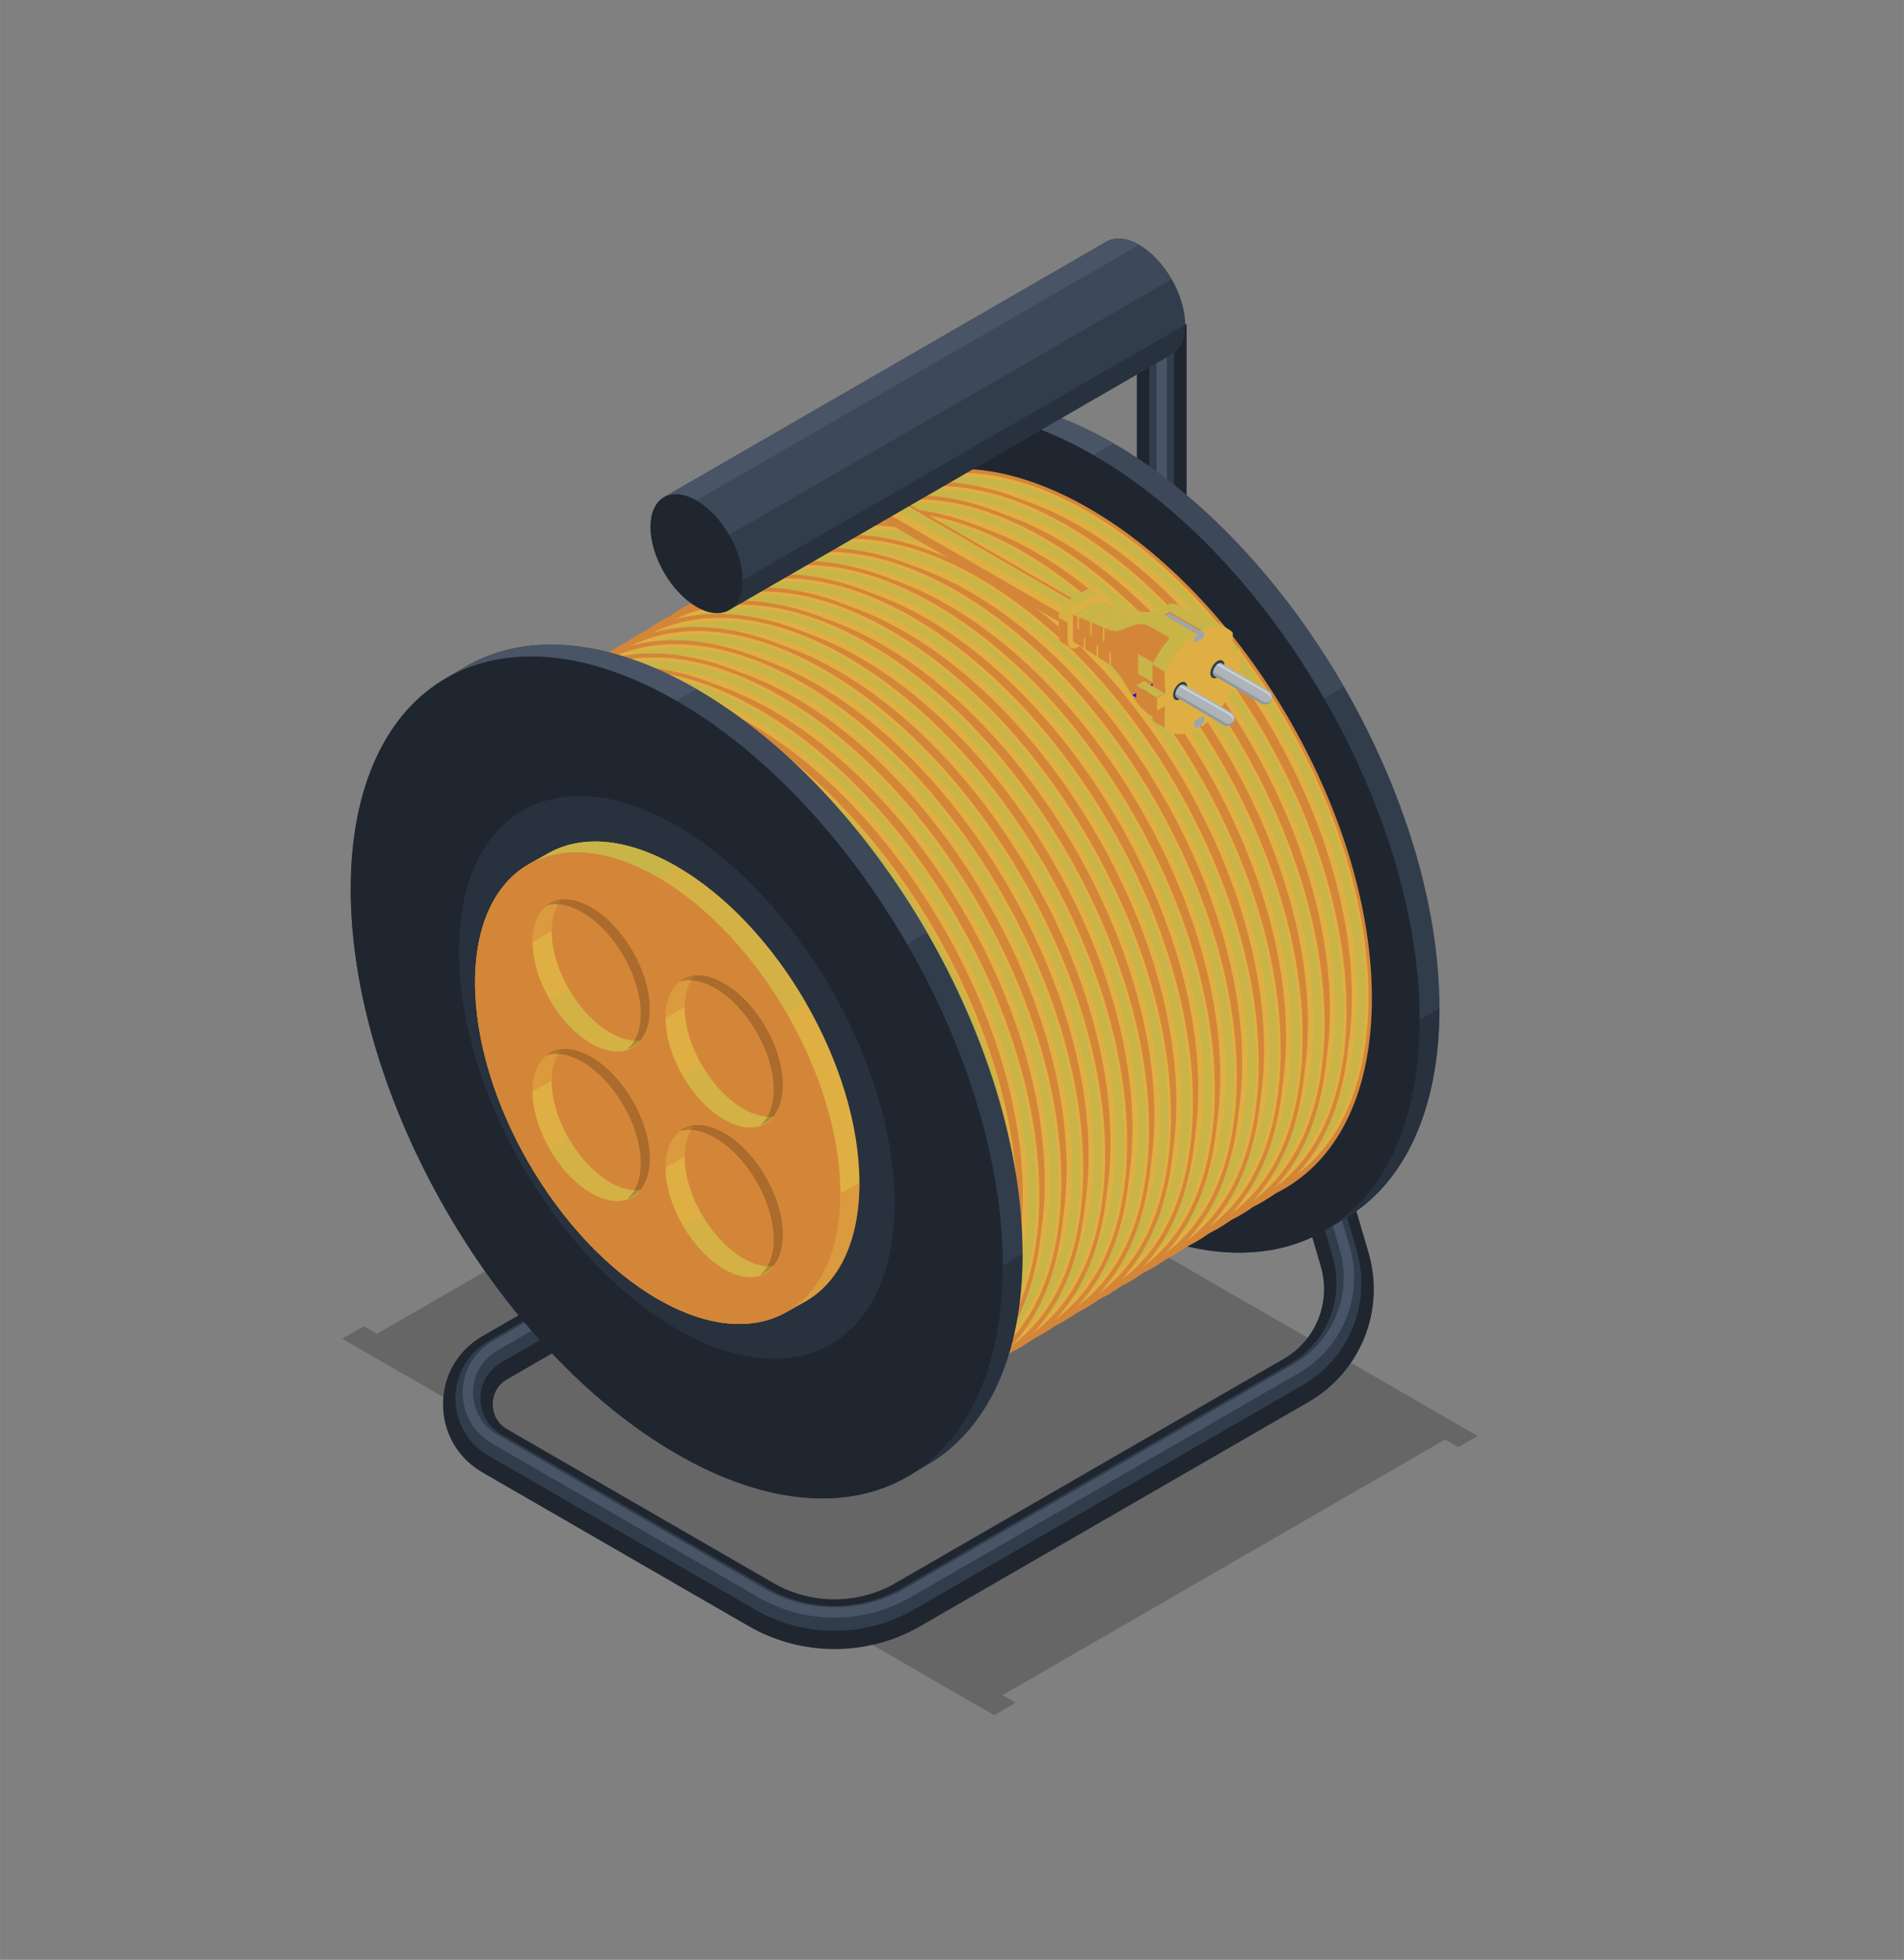 <?xml version="1.0" encoding="UTF-8"?><svg xmlns="http://www.w3.org/2000/svg" width="29.578mm" height="30.439mm" viewBox="0 0 83.842 86.285"><rect x="0" y="0" width="83.842" height="86.285" fill="#808080" stroke="none"/><defs><style>.b,.c{mix-blend-mode:multiply;}.b,.c,.d,.e,.f,.g,.h,.i,.j,.k,.l,.m,.n,.o,.p,.q,.r,.s,.t,.u{stroke-width:0px;}.b,.d,.o{fill:#d48638;}.c{opacity:.2;}.d,.e,.f,.g,.h{opacity:.5;}.e,.k{fill:#c9b448;}.f,.j{fill:#1f2630;}.g,.i{fill:#495566;}.h,.t{fill:#323d4c;}.v{isolation:isolate;}.l{fill:#c9d2d6;}.m{fill:#e0af43;}.n{fill:#acb4b9;}.p{fill:#b2b7bc;}.q{fill:#a4aaae;}.r{fill:#9da5aa;}.s{fill:#90989c;}.u{fill:#eff0f3;}.w{fill:none;stroke:blue;stroke-miterlimit:10;stroke-width:.25px;}</style></defs><g class="v"><g id="a"><polygon class="c" points="35.502 47.138 36.082 47.473 16.594 58.725 16.014 58.39 15.065 58.938 43.776 75.515 44.725 74.967 44.145 74.632 63.633 63.38 64.213 63.715 65.068 63.221 36.357 46.645 35.502 47.138"/><path class="j" d="M36.746,72.603c-1.309,0-2.617-.337-3.784-1.011l-11.724-6.769c-1.083-.626-1.73-1.746-1.73-2.997s.647-2.371,1.73-2.997l19.945-11.515,1.095,1.897-19.945,11.515c-.573.331-.635.879-.635,1.1s.062.769.635,1.1l11.724,6.769c1.658.958,3.719.958,5.377,0l17.092-9.868c1.424-.822,2.095-2.498,1.633-4.076l-8.098-27.617v-13.861h2.191v13.547l8.009,27.316c.748,2.551-.338,5.26-2.639,6.589l-17.092,9.868c-1.167.674-2.475,1.011-3.784,1.011Z"/><path class="t" d="M36.746,71.797c-1.214,0-2.427-.312-3.51-.938l-11.724-6.769c-.912-.526-1.456-1.469-1.456-2.522,0-1.053.544-1.996,1.456-2.523l19.945-11.515.548.949-19.945,11.515c-.569.329-.909.917-.909,1.574s.34,1.245.909,1.574l11.724,6.769c1.827,1.055,4.098,1.055,5.925,0l17.092-9.868c1.643-.949,2.418-2.883,1.884-4.704l-8.076-27.542v-13.783h1.095v13.625l8.032,27.391c.676,2.307-.305,4.759-2.388,5.961l-17.092,9.868c-1.083.625-2.296.937-3.51.938Z"/><path class="i" d="M36.746,71.219c-1.159,0-2.317-.298-3.35-.895l-11.724-6.769c-.812-.469-1.297-1.308-1.297-2.246s.485-1.777,1.297-2.246l19.945-11.515.228.395-19.945,11.515c-.669.386-1.069,1.078-1.069,1.851s.399,1.464,1.069,1.851l11.724,6.769c1.926,1.112,4.318,1.112,6.244,0l17.092-9.868c1.771-1.023,2.607-3.108,2.031-5.071l-8.063-27.498v-13.737h.456v13.671l8.044,27.435c.635,2.166-.287,4.466-2.241,5.594l-17.092,9.868c-1.033.597-2.192.895-3.35.895Z"/><path class="t" d="M59.182,30.233c-2.598-4.499-6.187-8.427-10.151-10.715-3.964-2.289-7.553-2.505-10.151-1.006l-.873.519c-2.598,1.5-4.205,4.716-4.205,9.294,0,4.577,1.607,9.649,4.205,14.149,2.598,4.5,6.187,8.427,10.151,10.716,3.964,2.288,7.553,2.505,10.151,1.005l.873-.519c2.598-1.5,4.205-4.716,4.205-9.293,0-4.578-1.607-9.649-4.205-14.149Z"/><path class="j" d="M58.31,30.753c-2.598-4.499-6.187-8.427-10.151-10.715-3.964-2.289-7.553-2.505-10.151-1.006-2.598,1.5-4.205,4.716-4.205,9.294,0,4.577,1.607,9.649,4.205,14.149,2.598,4.5,6.187,8.427,10.151,10.716,3.964,2.289,7.553,2.505,10.151,1.005,2.598-1.5,4.205-4.716,4.205-9.293,0-4.578-1.607-9.649-4.205-14.149Z"/><path class="g" d="M49.032,19.518l-.873.519c3.964,2.288,7.553,6.216,10.151,10.715l.873-.519c-2.598-4.499-6.187-8.427-10.151-10.715Z"/><path class="f" d="M62.515,44.902c0,4.577-1.607,7.794-4.205,9.293l.873-.519c2.598-1.5,4.205-4.716,4.205-9.293l-.873.519Z"/><path class="i" d="M38.881,18.512l-.873.519c2.598-1.5,6.187-1.283,10.151,1.006l.873-.519c-3.964-2.289-7.553-2.505-10.151-1.006Z"/><path class="o" d="M53.091,53.23c-1.77,0-3.718-.585-5.727-1.745-3.336-1.926-6.466-5.226-8.813-9.291-2.347-4.066-3.64-8.426-3.64-12.278,0-3.97,1.37-6.948,3.857-8.384,2.487-1.436,5.751-1.134,9.19.852,3.336,1.926,6.465,5.225,8.813,9.291h0c2.347,4.066,3.64,8.427,3.64,12.278,0,3.97-1.37,6.948-3.858,8.384-1.034.597-2.203.894-3.462.894ZM42.234,21.825c-1.055,0-2.023.243-2.873.733-2.105,1.215-3.264,3.828-3.264,7.357,0,3.647,1.236,7.797,3.481,11.685,2.245,3.888,5.22,7.034,8.379,8.857,3.056,1.764,5.898,2.066,8.003.851,2.105-1.215,3.264-3.828,3.264-7.356,0-3.647-1.236-7.797-3.481-11.685h0c-2.245-3.888-5.221-7.034-8.379-8.857-1.823-1.053-3.57-1.585-5.13-1.585Z"/><path class="m" d="M53.168,52.953c-1.729,0-3.639-.575-5.612-1.714-3.302-1.906-6.402-5.177-8.73-9.208-2.328-4.031-3.609-8.351-3.609-12.164,0-3.885,1.329-6.793,3.743-8.187,2.414-1.393,5.597-1.091,8.961.851,3.301,1.906,6.402,5.176,8.729,9.208h0c2.328,4.032,3.61,8.352,3.61,12.164,0,3.885-1.33,6.793-3.744,8.186-.999.576-2.129.863-3.349.863ZM42.311,21.549c-1.094,0-2.101.253-2.986.764-2.178,1.258-3.378,3.941-3.378,7.554,0,3.687,1.247,7.877,3.511,11.799,2.264,3.922,5.27,7.097,8.463,8.941,3.129,1.807,6.053,2.109,8.231.851,2.179-1.258,3.378-3.941,3.378-7.554,0-3.686-1.247-7.877-3.512-11.799h0c-2.265-3.922-5.27-7.098-8.462-8.941-1.859-1.073-3.645-1.615-5.245-1.615Z"/><path class="k" d="M53.225,52.734c-1.697,0-3.576-.567-5.521-1.689-3.275-1.891-6.351-5.137-8.663-9.141-2.312-4.004-3.585-8.292-3.585-12.073,0-3.817,1.297-6.669,3.652-8.029,2.356-1.36,5.473-1.057,8.779.852,3.274,1.89,6.351,5.137,8.663,9.141h0c2.312,4.004,3.585,8.292,3.585,12.073,0,3.817-1.297,6.668-3.652,8.028-.97.56-2.069.838-3.258.838ZM42.367,21.329c-1.126,0-2.163.262-3.077.789-2.237,1.292-3.469,4.031-3.469,7.712-0,3.718,1.256,7.941,3.536,11.89,2.28,3.95,5.309,7.149,8.529,9.007,3.188,1.841,6.176,2.143,8.413.851,2.237-1.292,3.47-4.03,3.47-7.712,0-3.718-1.256-7.941-3.536-11.891h0c-2.28-3.95-5.309-7.149-8.529-9.007-1.887-1.09-3.704-1.64-5.337-1.64Z"/><path class="o" d="M52.125,53.81c-1.77,0-3.718-.585-5.727-1.745-3.336-1.926-6.466-5.226-8.813-9.291-2.347-4.066-3.64-8.426-3.64-12.278 0-3.97,1.37-6.948,3.857-8.384,2.487-1.436,5.751-1.134,9.19.852,3.336,1.926,6.465,5.226,8.813,9.291,2.348,4.066,3.64,8.426,3.64,12.278,0,3.97-1.37,6.948-3.857,8.384-1.034.597-2.203.894-3.462.894ZM41.268,22.406c-1.055,0-2.023.243-2.873.733-2.105,1.215-3.264,3.828-3.264,7.357,0,3.647,1.236,7.797,3.481,11.685,2.245,3.888,5.22,7.034,8.379,8.857,3.056,1.764,5.898,2.067,8.003.851,2.105-1.215,3.264-3.828,3.264-7.356,0-3.647-1.236-7.797-3.481-11.685h0c-2.245-3.888-5.221-7.034-8.379-8.857-1.823-1.052-3.571-1.585-5.13-1.585Z"/><path class="m" d="M52.202,53.533c-1.73,0-3.639-.575-5.612-1.714-3.302-1.906-6.402-5.176-8.73-9.208-2.328-4.031-3.609-8.351-3.609-12.164,0-3.885,1.329-6.793,3.743-8.187,2.414-1.393,5.597-1.091,8.961.852,3.302,1.906,6.402,5.176,8.729,9.208h0c2.328,4.032,3.61,8.352,3.61,12.164,0,3.885-1.33,6.793-3.744,8.186-.999.577-2.129.863-3.349.863ZM41.344,22.129c-1.094,0-2.101.253-2.986.764-2.178,1.258-3.378,3.941-3.378,7.554,0,3.687,1.247,7.877,3.512,11.799,2.264,3.922,5.27,7.097,8.463,8.941,3.129,1.807,6.053,2.109,8.231.851,2.179-1.258,3.378-3.94,3.378-7.554,0-3.687-1.247-7.877-3.512-11.799-2.265-3.922-5.27-7.098-8.462-8.941-1.859-1.073-3.645-1.616-5.245-1.616Z"/><path class="k" d="M52.259,53.314c-1.697,0-3.576-.567-5.521-1.689-3.275-1.891-6.351-5.137-8.663-9.141-2.312-4.004-3.585-8.292-3.585-12.073,0-3.817,1.297-6.669,3.652-8.028,2.355-1.359,5.473-1.057,8.779.851,3.274,1.89,6.351,5.137,8.663,9.141h0c2.312,4.004,3.585,8.292,3.585,12.073,0,3.817-1.297,6.668-3.652,8.028-.97.56-2.069.838-3.258.838ZM41.401,21.91c-1.126,0-2.163.262-3.076.789-2.237,1.292-3.469,4.031-3.47,7.712,0,3.718,1.256,7.941,3.536,11.89,2.28,3.95,5.309,7.148,8.529,9.007,3.188,1.841,6.176,2.143,8.413.851,2.237-1.292,3.47-4.03,3.47-7.712,0-3.718-1.256-7.941-3.536-11.891-2.28-3.95-5.31-7.149-8.529-9.007-1.887-1.09-3.704-1.64-5.337-1.64Z"/><path class="o" d="M51.159,54.391c-1.77,0-3.718-.585-5.727-1.745-3.336-1.926-6.466-5.226-8.813-9.291-2.347-4.066-3.64-8.426-3.64-12.278,0-3.97,1.37-6.948,3.857-8.384,2.488-1.436,5.751-1.134,9.19.852,3.336,1.926,6.465,5.225,8.813,9.291h0c2.348,4.066,3.64,8.426,3.64,12.278,0,3.97-1.37,6.948-3.857,8.384-1.034.597-2.203.894-3.462.894ZM40.301,22.986c-1.055,0-2.023.243-2.873.733-2.105,1.215-3.264,3.828-3.264,7.357,0,3.647,1.236,7.797,3.481,11.685,2.245,3.888,5.22,7.034,8.379,8.857,3.056,1.764,5.898,2.066,8.003.851,2.105-1.215,3.264-3.828,3.264-7.356,0-3.647-1.236-7.797-3.481-11.685h0c-2.245-3.888-5.221-7.034-8.379-8.857-1.823-1.053-3.57-1.585-5.13-1.585Z"/><path class="m" d="M51.236,54.114c-1.729,0-3.639-.575-5.612-1.714-3.302-1.906-6.402-5.176-8.73-9.208-2.328-4.031-3.609-8.351-3.609-12.164,0-3.885,1.329-6.793,3.743-8.187,2.414-1.393,5.597-1.091,8.961.852,3.301,1.906,6.402,5.176,8.729,9.208h0c2.328,4.032,3.61,8.352,3.61,12.164,0,3.885-1.33,6.793-3.744,8.186-.999.576-2.129.863-3.349.863ZM40.378,22.71c-1.094,0-2.101.253-2.986.764-2.178,1.258-3.378,3.941-3.378,7.554,0,3.687,1.247,7.877,3.511,11.799,2.264,3.922,5.27,7.097,8.463,8.941,3.129,1.807,6.053,2.109,8.231.851,2.179-1.258,3.378-3.941,3.378-7.554,0-3.686-1.247-7.877-3.512-11.799h0c-2.265-3.922-5.27-7.098-8.462-8.941-1.859-1.073-3.645-1.616-5.245-1.616Z"/><path class="k" d="M51.292,53.895c-1.697,0-3.576-.567-5.521-1.689-3.275-1.891-6.351-5.137-8.663-9.141-2.312-4.004-3.585-8.292-3.585-12.073,0-3.817,1.297-6.669,3.652-8.029,2.355-1.36,5.473-1.057,8.779.852,3.274,1.89,6.351,5.136,8.663,9.141h0c2.312,4.004,3.585,8.292,3.585,12.073,0,3.817-1.297,6.668-3.652,8.028-.97.56-2.069.838-3.258.838ZM40.435,22.491c-1.126,0-2.164.262-3.077.789-2.237,1.292-3.469,4.031-3.47,7.712,0,3.718,1.256,7.941,3.536,11.89,2.28,3.95,5.309,7.149,8.529,9.007,3.188,1.841,6.176,2.143,8.413.851,2.237-1.292,3.47-4.03,3.47-7.712,0-3.718-1.256-7.941-3.536-11.891h0c-2.28-3.95-5.31-7.149-8.529-9.007-1.887-1.09-3.704-1.64-5.337-1.64Z"/><path class="o" d="M50.192,54.971c-1.77,0-3.718-.585-5.727-1.745-3.336-1.926-6.466-5.226-8.813-9.291-2.347-4.066-3.64-8.426-3.64-12.278,0-3.97,1.37-6.948,3.857-8.384,2.487-1.436,5.751-1.134,9.19.852,3.336,1.926,6.465,5.225,8.813,9.291h0c2.348,4.066,3.64,8.426,3.64,12.278,0,3.97-1.37,6.948-3.858,8.384-1.034.597-2.203.894-3.462.894ZM39.335,23.567c-1.055,0-2.023.243-2.873.733-2.105,1.215-3.264,3.828-3.264,7.357,0,3.647,1.236,7.797,3.481,11.685,2.245,3.888,5.22,7.034,8.379,8.857,3.056,1.764,5.898,2.067,8.003.851,2.105-1.215,3.264-3.828,3.264-7.356 0-3.647-1.236-7.797-3.481-11.685-2.245-3.888-5.221-7.034-8.379-8.857-1.823-1.052-3.571-1.585-5.13-1.585Z"/><path class="m" d="M50.27,54.694c-1.73,0-3.639-.575-5.612-1.714-3.302-1.906-6.402-5.176-8.73-9.208-2.328-4.032-3.609-8.351-3.609-12.164 0-3.885,1.329-6.793,3.743-8.187,2.414-1.394,5.597-1.091,8.961.852,3.302,1.906,6.402,5.176,8.729,9.208h0c2.328,4.032,3.61,8.352,3.61,12.164,0,3.885-1.33,6.793-3.744,8.186-.999.577-2.129.863-3.349.863ZM39.412,23.29c-1.094,0-2.101.253-2.986.764-2.178,1.258-3.378,3.941-3.378,7.554,0,3.687,1.247,7.877,3.511,11.799,2.264,3.922,5.27,7.097,8.463,8.941,3.129,1.807,6.053,2.109,8.231.851,2.179-1.258,3.378-3.94,3.378-7.554,0-3.687-1.247-7.877-3.512-11.799-2.265-3.922-5.27-7.098-8.462-8.941-1.859-1.073-3.645-1.616-5.245-1.616Z"/><path class="k" d="M50.326,54.475c-1.697,0-3.576-.567-5.521-1.689-3.275-1.891-6.351-5.137-8.663-9.141-2.312-4.004-3.585-8.291-3.585-12.073 0-3.817,1.297-6.669,3.652-8.028,2.355-1.359,5.473-1.057,8.779.851,3.274,1.89,6.351,5.137,8.663,9.141h0c2.312,4.004,3.585,8.292,3.585,12.073,0,3.817-1.297,6.668-3.652,8.028-.97.56-2.069.838-3.258.838ZM39.469,23.071c-1.126,0-2.164.262-3.076.789-2.237,1.292-3.469,4.031-3.47,7.712,0,3.718,1.256,7.941,3.536,11.89,2.28,3.95,5.309,7.148,8.529,9.007,3.188,1.841,6.176,2.143,8.413.851,2.237-1.292,3.47-4.03,3.47-7.712,0-3.718-1.256-7.941-3.536-11.891-2.28-3.95-5.31-7.149-8.529-9.007-1.887-1.09-3.704-1.64-5.337-1.64Z"/><path class="o" d="M49.226,55.552c-1.769,0-3.718-.585-5.727-1.745-3.336-1.926-6.466-5.226-8.813-9.291-2.347-4.066-3.64-8.426-3.64-12.278,0-3.97,1.37-6.948,3.857-8.384,2.488-1.436,5.751-1.134,9.19.852,3.336,1.926,6.465,5.225,8.813,9.291h0c2.348,4.066,3.64,8.426,3.64,12.278,0,3.97-1.37,6.948-3.858,8.384-1.034.597-2.203.894-3.462.894ZM38.369,24.148c-1.055,0-2.023.243-2.873.733-2.105,1.215-3.264,3.828-3.264,7.356,0,3.647,1.236,7.797,3.481,11.685,2.245,3.888,5.22,7.034,8.379,8.857,3.056,1.764,5.898,2.066,8.003.851,2.105-1.215,3.264-3.828,3.264-7.356,0-3.647-1.236-7.797-3.481-11.685h0c-2.245-3.888-5.221-7.034-8.379-8.857-1.823-1.053-3.571-1.585-5.13-1.585Z"/><path class="m" d="M49.303,55.275c-1.729,0-3.639-.575-5.612-1.714-3.302-1.906-6.402-5.177-8.73-9.208-2.328-4.031-3.609-8.351-3.609-12.164,0-3.885,1.329-6.793,3.743-8.187,2.414-1.393,5.597-1.091,8.961.852,3.301,1.906,6.402,5.176,8.729,9.208h0c2.328,4.032,3.61,8.352,3.61,12.164,0,3.885-1.33,6.793-3.744,8.186-.999.576-2.129.863-3.349.863ZM38.446,23.871c-1.094,0-2.101.253-2.986.764-2.178,1.258-3.378,3.941-3.378,7.554,0,3.687,1.247,7.877,3.511,11.799,2.264,3.922,5.27,7.097,8.463,8.941,3.129,1.807,6.053,2.109,8.231.851,2.179-1.258,3.378-3.94,3.378-7.554,0-3.686-1.247-7.877-3.512-11.799h0c-2.265-3.922-5.27-7.098-8.462-8.941-1.859-1.073-3.645-1.616-5.245-1.616Z"/><path class="k" d="M49.36,55.056c-1.697,0-3.576-.567-5.52-1.689-3.275-1.891-6.351-5.137-8.663-9.141-2.312-4.004-3.585-8.292-3.585-12.073,0-3.817,1.297-6.669,3.652-8.029,2.355-1.36,5.473-1.057,8.779.852,3.274,1.89,6.351,5.137,8.663,9.141h0c2.312,4.004,3.585,8.292,3.585,12.073-0,3.817-1.297,6.668-3.652,8.028-.97.56-2.069.838-3.258.838ZM38.503,23.651c-1.126,0-2.163.262-3.076.789-2.237,1.292-3.469,4.031-3.47,7.712,0,3.718,1.256,7.941,3.536,11.89,2.28,3.95,5.309,7.149,8.529,9.007,3.188,1.841,6.176,2.143,8.413.851,2.237-1.292,3.47-4.03,3.47-7.712,0-3.718-1.256-7.941-3.536-11.891h0c-2.28-3.95-5.31-7.149-8.529-9.007-1.887-1.09-3.704-1.64-5.337-1.64Z"/><path class="o" d="M48.26,56.132c-1.77,0-3.718-.585-5.727-1.745-3.336-1.926-6.466-5.226-8.813-9.291-2.347-4.066-3.64-8.426-3.64-12.278,0-3.97,1.37-6.948,3.857-8.384,2.487-1.436,5.751-1.133,9.19.852,3.336,1.926,6.465,5.225,8.813,9.291h0c2.348,4.066,3.64,8.426,3.64,12.278,0,3.97-1.37,6.948-3.858,8.384-1.034.597-2.203.894-3.462.894ZM37.403,24.728c-1.055,0-2.023.243-2.873.733-2.105,1.215-3.264,3.828-3.264,7.357,0,3.647,1.236,7.797,3.481,11.685,2.245,3.888,5.22,7.034,8.379,8.857,3.056,1.764,5.898,2.066,8.003.851,2.105-1.215,3.264-3.828,3.264-7.356,0-3.647-1.236-7.797-3.481-11.685-2.245-3.888-5.221-7.034-8.379-8.857-1.823-1.052-3.57-1.585-5.13-1.585Z"/><path class="m" d="M48.337,55.855c-1.73,0-3.639-.575-5.612-1.714-3.302-1.906-6.402-5.176-8.73-9.208-2.328-4.031-3.609-8.351-3.609-12.164 0-3.885,1.329-6.793,3.743-8.187,2.414-1.393,5.597-1.091,8.961.852,3.301,1.906,6.402,5.176,8.729,9.208h0c2.328,4.032,3.61,8.352,3.61,12.164,0,3.885-1.33,6.793-3.744,8.186-.999.577-2.129.863-3.349.863ZM37.48,24.451c-1.094,0-2.101.253-2.986.764-2.178,1.258-3.378,3.941-3.378,7.554,0,3.687,1.247,7.877,3.511,11.799,2.264,3.922,5.27,7.097,8.463,8.941,3.129,1.807,6.053,2.109,8.231.851,2.179-1.258,3.378-3.94,3.378-7.554,0-3.687-1.247-7.877-3.512-11.799-2.265-3.922-5.27-7.098-8.462-8.941-1.859-1.073-3.645-1.616-5.245-1.616Z"/><path class="k" d="M48.394,55.636c-1.697,0-3.576-.567-5.521-1.689-3.275-1.891-6.351-5.137-8.663-9.141-2.312-4.004-3.585-8.291-3.585-12.073 0-3.817,1.297-6.669,3.652-8.028,2.355-1.359,5.473-1.057,8.779.851,3.274,1.89,6.351,5.137,8.663,9.141h0c2.312,4.004,3.585,8.292,3.585,12.073,0,3.817-1.297,6.668-3.652,8.028-.97.56-2.069.838-3.258.838ZM37.537,24.232c-1.126,0-2.164.262-3.077.789-2.237,1.292-3.469,4.031-3.469,7.712,0,3.718,1.256,7.941,3.536,11.89,2.28,3.95,5.309,7.148,8.529,9.007,3.188,1.841,6.176,2.143,8.413.851,2.237-1.292,3.47-4.03,3.47-7.712,0-3.718-1.256-7.941-3.536-11.891-2.28-3.95-5.31-7.149-8.529-9.007-1.887-1.09-3.704-1.64-5.337-1.64Z"/><path class="o" d="M47.294,56.713c-1.77,0-3.718-.585-5.727-1.745-3.336-1.926-6.466-5.226-8.813-9.291-2.347-4.066-3.64-8.426-3.64-12.278,0-3.97,1.37-6.948,3.857-8.384,2.488-1.436,5.751-1.134,9.19.852,3.336,1.926,6.465,5.225,8.813,9.291h0c2.348,4.066,3.64,8.426,3.64,12.278,0,3.97-1.37,6.948-3.858,8.384-1.034.597-2.203.894-3.462.894ZM36.437,25.308c-1.055,0-2.023.243-2.873.733-2.105,1.215-3.264,3.828-3.264,7.357,0,3.647,1.236,7.797,3.481,11.685,2.245,3.888,5.22,7.034,8.379,8.857,3.056,1.764,5.898,2.066,8.003.851,2.105-1.215,3.264-3.828,3.264-7.356,0-3.647-1.236-7.797-3.481-11.685h0c-2.245-3.888-5.221-7.034-8.379-8.857-1.823-1.053-3.571-1.585-5.13-1.585Z"/><path class="m" d="M47.371,56.436c-1.729,0-3.639-.575-5.612-1.714-3.302-1.907-6.402-5.177-8.73-9.208-2.328-4.031-3.61-8.351-3.609-12.164,0-3.885,1.329-6.793,3.743-8.187,2.414-1.393,5.597-1.091,8.961.852,3.301,1.906,6.402,5.176,8.729,9.208h0c2.328,4.032,3.61,8.352,3.61,12.164,0,3.885-1.329,6.793-3.744,8.186-.999.576-2.129.863-3.349.863ZM36.514,25.032c-1.094,0-2.101.253-2.986.764-2.178,1.258-3.378,3.941-3.378,7.554,0,3.687,1.247,7.877,3.512,11.799,2.264,3.922,5.27,7.097,8.463,8.941,3.129,1.807,6.052,2.109,8.231.851,2.179-1.258,3.378-3.94,3.378-7.554,0-3.686-1.247-7.877-3.512-11.799h0c-2.265-3.922-5.27-7.098-8.462-8.941-1.859-1.073-3.645-1.616-5.245-1.616Z"/><path class="k" d="M47.428,56.217c-1.697,0-3.576-.567-5.521-1.689-3.275-1.891-6.351-5.137-8.663-9.141-2.312-4.004-3.585-8.292-3.585-12.073,0-3.817,1.297-6.669,3.652-8.029,2.355-1.36,5.473-1.057,8.779.852,3.274,1.89,6.351,5.136,8.663,9.141h0c2.312,4.004,3.585,8.292,3.585,12.073-0,3.817-1.297,6.668-3.652,8.028-.97.56-2.069.838-3.258.838ZM36.571,24.812c-1.126,0-2.163.262-3.076.789-2.237,1.292-3.469,4.031-3.47,7.712,0,3.718,1.256,7.941,3.536,11.89,2.28,3.95,5.309,7.149,8.529,9.007,3.188,1.841,6.176,2.143,8.413.851,2.237-1.292,3.47-4.03,3.47-7.712,0-3.718-1.256-7.941-3.536-11.891h0c-2.28-3.95-5.31-7.149-8.529-9.007-1.887-1.09-3.704-1.64-5.337-1.64Z"/><path class="o" d="M46.328,57.293c-1.77,0-3.718-.585-5.727-1.745-3.336-1.926-6.466-5.226-8.813-9.291-2.347-4.066-3.64-8.426-3.64-12.278,0-3.97,1.37-6.948,3.857-8.384,2.487-1.436,5.751-1.134,9.19.851,3.336,1.926,6.465,5.226,8.813,9.291h0c2.348,4.066,3.64,8.426,3.64,12.278-0,3.97-1.37,6.948-3.858,8.384-1.034.597-2.203.894-3.462.894ZM35.471,25.889c-1.055,0-2.024.243-2.873.733-2.105,1.215-3.264,3.828-3.264,7.356,0,3.647,1.236,7.797,3.481,11.685,2.245,3.888,5.22,7.034,8.379,8.857,3.056,1.764,5.898,2.067,8.003.851,2.105-1.215,3.264-3.828,3.264-7.356,0-3.647-1.236-7.797-3.481-11.685-2.245-3.888-5.221-7.034-8.379-8.857-1.823-1.052-3.57-1.585-5.13-1.585Z"/><path class="m" d="M46.405,57.016c-1.73,0-3.639-.575-5.612-1.714-3.302-1.906-6.402-5.176-8.73-9.208-2.328-4.031-3.61-8.351-3.609-12.164,0-3.885,1.329-6.793,3.743-8.187,2.414-1.394,5.596-1.091,8.961.852,3.301,1.906,6.402,5.176,8.729,9.208h0c2.328,4.032,3.61,8.352,3.61,12.164,0,3.885-1.329,6.793-3.744,8.186-.999.577-2.129.863-3.349.863ZM35.548,25.612c-1.094,0-2.101.253-2.986.764-2.178,1.258-3.378,3.941-3.378,7.554,0,3.687,1.247,7.877,3.511,11.799,2.264,3.922,5.27,7.097,8.463,8.941,3.129,1.807,6.053,2.109,8.231.851,2.179-1.258,3.378-3.94,3.378-7.554,0-3.687-1.247-7.877-3.512-11.799-2.265-3.922-5.27-7.098-8.462-8.941-1.859-1.073-3.645-1.616-5.245-1.616Z"/><path class="k" d="M46.462,56.797c-1.697,0-3.576-.567-5.521-1.689-3.275-1.891-6.351-5.137-8.663-9.141-2.312-4.004-3.585-8.291-3.585-12.073,0-3.817,1.297-6.669,3.652-8.028,2.355-1.359,5.473-1.057,8.779.851,3.274,1.89,6.351,5.137,8.663,9.141h0c2.312,4.004,3.585,8.292,3.585,12.073,0,3.817-1.297,6.668-3.652,8.028-.97.56-2.069.838-3.258.838ZM35.605,25.393c-1.126,0-2.164.262-3.077.789-2.237,1.292-3.469,4.031-3.47,7.712,0,3.718,1.256,7.941,3.536,11.89,2.28,3.95,5.309,7.148,8.529,9.008,3.188,1.841,6.176,2.143,8.413.851,2.237-1.292,3.47-4.03,3.47-7.712,0-3.718-1.256-7.941-3.536-11.891h0c-2.28-3.95-5.309-7.149-8.529-9.007-1.887-1.09-3.704-1.64-5.337-1.64Z"/><path class="o" d="M45.362,57.874c-1.77,0-3.718-.585-5.727-1.745-3.336-1.926-6.466-5.226-8.813-9.291-2.347-4.066-3.64-8.426-3.64-12.278,0-3.97,1.37-6.948,3.857-8.384,2.487-1.436,5.751-1.134,9.19.852,3.336,1.926,6.465,5.225,8.813,9.291h0c2.348,4.066,3.64,8.426,3.64,12.278,0,3.97-1.37,6.948-3.858,8.384-1.034.597-2.203.894-3.462.894ZM34.505,26.469c-1.055,0-2.023.243-2.873.733-2.105,1.215-3.264,3.828-3.264,7.357,0,3.647,1.236,7.797,3.481,11.685,2.245,3.888,5.221,7.034,8.379,8.857,3.056,1.764,5.898,2.066,8.003.851,2.105-1.215,3.264-3.828,3.264-7.356,0-3.647-1.236-7.797-3.481-11.685h0c-2.245-3.888-5.221-7.034-8.379-8.857-1.823-1.053-3.571-1.585-5.13-1.585Z"/><path class="m" d="M45.439,57.597c-1.729,0-3.639-.575-5.612-1.714-3.302-1.906-6.402-5.177-8.73-9.208-2.328-4.031-3.61-8.351-3.609-12.164,0-3.885,1.329-6.793,3.743-8.187,2.414-1.394,5.597-1.091,8.961.852,3.301,1.906,6.402,5.176,8.729,9.208h0c2.328,4.032,3.61,8.352,3.61,12.164,0,3.885-1.329,6.793-3.744,8.186-.999.576-2.129.863-3.349.863ZM34.581,26.193c-1.094,0-2.101.253-2.986.764-2.179,1.258-3.378,3.941-3.378,7.554,0,3.687,1.247,7.877,3.512,11.799,2.264,3.922,5.27,7.097,8.463,8.941,3.129,1.807,6.053,2.109,8.231.851,2.179-1.258,3.378-3.94,3.378-7.554,0-3.686-1.247-7.877-3.512-11.799h0c-2.265-3.922-5.27-7.098-8.462-8.941-1.859-1.073-3.645-1.616-5.245-1.616Z"/><path class="k" d="M45.496,57.378c-1.697,0-3.576-.567-5.521-1.689-3.275-1.891-6.351-5.137-8.663-9.141-2.312-4.004-3.585-8.292-3.585-12.073,0-3.817,1.297-6.669,3.652-8.029,2.355-1.359,5.473-1.057,8.779.852,3.274,1.89,6.351,5.137,8.663,9.141,2.312,4.004,3.585,8.292,3.585,12.073,0,3.817-1.297,6.668-3.652,8.028-.97.56-2.069.838-3.258.838ZM34.638,25.974c-1.126,0-2.163.262-3.076.789-2.237,1.292-3.469,4.031-3.47,7.712,0,3.718,1.256,7.941,3.536,11.89,2.28,3.95,5.309,7.148,8.529,9.007,3.188,1.841,6.176,2.143,8.413.851,2.237-1.292,3.47-4.03,3.47-7.712,0-3.718-1.256-7.941-3.536-11.891-2.28-3.95-5.309-7.149-8.529-9.007-1.887-1.09-3.704-1.64-5.337-1.64Z"/><path class="o" d="M44.395,58.454c-1.77,0-3.718-.585-5.727-1.745-3.336-1.926-6.466-5.226-8.813-9.291-2.347-4.066-3.64-8.426-3.64-12.278,0-3.97,1.37-6.948,3.857-8.384,2.488-1.436,5.751-1.134,9.19.851,3.336,1.926,6.465,5.226,8.813,9.291h0c2.348,4.066,3.64,8.426,3.64,12.278,0,3.97-1.37,6.948-3.858,8.384-1.034.597-2.203.894-3.462.894ZM33.539,27.05c-1.055,0-2.023.243-2.873.733-2.105,1.215-3.264,3.828-3.264,7.357,0,3.647,1.236,7.797,3.481,11.685,2.245,3.888,5.22,7.034,8.379,8.857,3.056,1.764,5.898,2.067,8.003.851,2.105-1.215,3.264-3.828,3.264-7.356,0-3.647-1.237-7.797-3.481-11.685h0c-2.245-3.888-5.221-7.034-8.379-8.857-1.823-1.052-3.57-1.585-5.13-1.585Z"/><path class="m" d="M44.473,58.177c-1.729,0-3.639-.575-5.612-1.714-3.302-1.906-6.402-5.176-8.73-9.208-2.328-4.031-3.61-8.351-3.609-12.164,0-3.885,1.329-6.793,3.743-8.187,2.414-1.393,5.596-1.091,8.961.852,3.301,1.906,6.402,5.176,8.729,9.208,2.328,4.032,3.61,8.352,3.61,12.164,0,3.885-1.329,6.793-3.744,8.186-.998.577-2.129.863-3.349.863ZM33.615,26.773c-1.094,0-2.101.253-2.986.764-2.178,1.258-3.378,3.941-3.378,7.554,0,3.687,1.247,7.877,3.511,11.799,2.264,3.922,5.27,7.097,8.463,8.941,3.129,1.807,6.052,2.109,8.231.851,2.179-1.258,3.378-3.94,3.378-7.554,0-3.687-1.247-7.877-3.512-11.799-2.265-3.922-5.27-7.098-8.462-8.941-1.859-1.073-3.645-1.615-5.245-1.615Z"/><path class="k" d="M44.53,57.958c-1.697,0-3.576-.567-5.521-1.689-3.275-1.891-6.351-5.137-8.663-9.141-2.312-4.004-3.585-8.291-3.585-12.073,0-3.817,1.297-6.669,3.652-8.028,2.355-1.36,5.473-1.057,8.779.851,3.274,1.89,6.351,5.137,8.663,9.141,2.312,4.004,3.585,8.292,3.585,12.073,0,3.817-1.297,6.668-3.652,8.028-.97.56-2.069.838-3.258.838ZM33.672,26.554c-1.126,0-2.164.262-3.077.789-2.237,1.292-3.47,4.031-3.47,7.712,0,3.718,1.256,7.941,3.536,11.89,2.28,3.95,5.309,7.148,8.529,9.008,3.188,1.841,6.176,2.143,8.413.851,2.237-1.292,3.47-4.03,3.47-7.712,0-3.718-1.256-7.941-3.536-11.891h0c-2.28-3.95-5.309-7.149-8.529-9.007-1.887-1.09-3.704-1.64-5.337-1.64Z"/><path class="o" d="M43.429,59.035c-1.77,0-3.718-.585-5.727-1.745-3.336-1.926-6.466-5.226-8.813-9.291-2.347-4.066-3.64-8.426-3.64-12.278,0-3.97,1.37-6.948,3.857-8.384,2.487-1.436,5.751-1.134,9.19.852,3.336,1.926,6.465,5.225,8.813,9.291h0c2.347,4.066,3.64,8.427,3.64,12.279,0,3.97-1.37,6.948-3.858,8.384-1.034.597-2.203.894-3.462.894ZM32.572,27.63c-1.055,0-2.023.243-2.873.733-2.105,1.215-3.264,3.828-3.264,7.357,0,3.647,1.236,7.797,3.481,11.685s5.221,7.034,8.379,8.857c3.056,1.764,5.898,2.066,8.003.851,2.105-1.215,3.264-3.828,3.264-7.356,0-3.647-1.236-7.797-3.481-11.685h0c-2.245-3.888-5.221-7.034-8.379-8.857-1.823-1.053-3.57-1.585-5.13-1.585Z"/><path class="m" d="M43.507,58.758c-1.729,0-3.639-.575-5.612-1.714-3.302-1.906-6.402-5.177-8.73-9.208-2.328-4.031-3.61-8.351-3.609-12.164,0-3.885,1.329-6.793,3.743-8.187,2.414-1.393,5.597-1.091,8.961.852,3.301,1.906,6.402,5.176,8.729,9.208h0c2.328,4.032,3.61,8.352,3.61,12.164,0,3.885-1.329,6.793-3.744,8.186-.998.576-2.129.863-3.349.863ZM32.649,27.354c-1.094,0-2.101.253-2.986.764-2.178,1.258-3.378,3.941-3.378,7.554,0,3.687,1.247,7.877,3.511,11.799,2.264,3.922,5.27,7.097,8.462,8.941,3.129,1.807,6.053,2.109,8.231.851,2.179-1.258,3.378-3.94,3.378-7.554,0-3.686-1.247-7.877-3.512-11.799h0c-2.265-3.922-5.27-7.098-8.462-8.941-1.859-1.073-3.645-1.616-5.245-1.616Z"/><path class="k" d="M43.563,58.539c-1.697 0-3.576-.567-5.521-1.689-3.275-1.891-6.351-5.137-8.663-9.141-2.312-4.004-3.585-8.292-3.585-12.073,0-3.817,1.297-6.669,3.652-8.029,2.355-1.359,5.473-1.057,8.779.852,3.274,1.89,6.351,5.137,8.663,9.141,2.312,4.004,3.585,8.292,3.585,12.073,0,3.817-1.297,6.668-3.652,8.028-.97.56-2.069.838-3.258.838ZM32.706,27.134c-1.126,0-2.163.262-3.076.789-2.237,1.292-3.47,4.031-3.47,7.712,0,3.718,1.256,7.941,3.536,11.89,2.28,3.95,5.309,7.148,8.529,9.007,3.188,1.841,6.176,2.143,8.413.851,2.237-1.292,3.47-4.03,3.47-7.712,0-3.718-1.256-7.941-3.536-11.891-2.28-3.95-5.309-7.149-8.529-9.007-1.887-1.09-3.704-1.64-5.337-1.64Z"/><path class="o" d="M42.463,59.615c-1.77,0-3.718-.585-5.727-1.745-3.336-1.926-6.466-5.226-8.813-9.291-2.347-4.066-3.64-8.426-3.64-12.278,0-3.97,1.37-6.948,3.857-8.384,2.488-1.436,5.751-1.134,9.19.851,3.336,1.926,6.465,5.226,8.813,9.291h0c2.347,4.066,3.64,8.426,3.64,12.278,0,3.97-1.37,6.948-3.858,8.384-1.034.597-2.203.894-3.462.894ZM31.606,28.211c-1.055,0-2.023.243-2.873.733-2.105,1.215-3.264,3.828-3.264,7.357,0,3.647,1.236,7.797,3.481,11.685,2.245,3.888,5.22,7.034,8.379,8.857,3.056,1.764,5.898,2.067,8.003.851,2.105-1.215,3.264-3.828,3.264-7.356,0-3.647-1.237-7.797-3.481-11.685h0c-2.245-3.888-5.221-7.034-8.379-8.857-1.823-1.052-3.57-1.585-5.13-1.585Z"/><path class="m" d="M42.54,59.338c-1.729,0-3.639-.575-5.612-1.714-3.302-1.906-6.402-5.176-8.73-9.208-2.328-4.031-3.61-8.351-3.609-12.164,0-3.885,1.329-6.793,3.743-8.187,2.414-1.393,5.597-1.091,8.961.852,3.301,1.906,6.402,5.176,8.729,9.208,2.328,4.032,3.61,8.352,3.61,12.164,0,3.885-1.329,6.793-3.744,8.186-.998.577-2.129.863-3.349.863ZM31.683,27.934c-1.094,0-2.101.253-2.986.764-2.178,1.258-3.378,3.941-3.378,7.554-0,3.687,1.247,7.877,3.511,11.799,2.264,3.922,5.27,7.097,8.462,8.941,3.129,1.807,6.053,2.109,8.231.851,2.179-1.258,3.378-3.94,3.378-7.554,0-3.686-1.247-7.877-3.512-11.799h0c-2.265-3.922-5.27-7.098-8.462-8.941-1.859-1.073-3.645-1.616-5.245-1.616Z"/><path class="k" d="M42.597,59.119c-1.697,0-3.576-.567-5.521-1.689-3.275-1.891-6.351-5.137-8.663-9.141-2.312-4.004-3.585-8.291-3.585-12.073,0-3.817,1.297-6.669,3.652-8.028,2.355-1.36,5.473-1.057,8.779.852,3.274,1.89,6.351,5.136,8.663,9.141h0c2.312,4.004,3.585,8.292,3.585,12.073,0,3.817-1.297,6.668-3.652,8.028-.97.56-2.069.838-3.258.838ZM31.74,27.715c-1.126,0-2.163.262-3.076.789-2.237,1.292-3.469,4.031-3.469,7.712,0,3.718,1.256,7.941,3.536,11.89,2.28,3.95,5.309,7.148,8.529,9.008,3.188,1.841,6.176,2.143,8.413.851,2.237-1.292,3.47-4.03,3.47-7.712,0-3.718-1.256-7.941-3.536-11.891h0c-2.281-3.95-5.31-7.149-8.529-9.007-1.887-1.09-3.704-1.64-5.337-1.64Z"/><path class="o" d="M41.497,60.196c-1.77,0-3.718-.585-5.727-1.745-3.336-1.926-6.466-5.226-8.813-9.291-2.347-4.066-3.64-8.426-3.64-12.278,0-3.97,1.37-6.948,3.857-8.384,2.487-1.436,5.751-1.134,9.19.852,3.336,1.926,6.465,5.225,8.813,9.291h0c2.347,4.066,3.64,8.427,3.64,12.279-0,3.97-1.37,6.948-3.858,8.384-1.034.597-2.203.894-3.462.894ZM30.64,28.791c-1.055,0-2.023.243-2.873.733-2.105,1.215-3.264,3.828-3.264,7.357,0,3.647,1.236,7.797,3.481,11.685,2.245,3.888,5.221,7.034,8.379,8.857,3.056,1.764,5.898,2.067,8.003.851,2.105-1.215,3.264-3.828,3.264-7.356,0-3.647-1.236-7.797-3.481-11.685h0c-2.245-3.888-5.221-7.034-8.379-8.857-1.823-1.053-3.571-1.585-5.13-1.585Z"/><path class="m" d="M41.574,59.919c-1.729,0-3.639-.575-5.612-1.714-3.302-1.906-6.402-5.176-8.73-9.208-2.328-4.032-3.609-8.351-3.609-12.164,0-3.885,1.329-6.793,3.743-8.187,2.414-1.393,5.597-1.091,8.961.852,3.301,1.906,6.402,5.176,8.729,9.208h0c2.328,4.032,3.61,8.352,3.61,12.164,0,3.885-1.329,6.793-3.744,8.186-.999.576-2.129.863-3.349.863ZM30.717,28.515c-1.094,0-2.101.253-2.986.764-2.178,1.258-3.378,3.941-3.378,7.554,0,3.686,1.247,7.877,3.511,11.799,2.265,3.922,5.27,7.097,8.463,8.941,3.129,1.807,6.053,2.109,8.231.851,2.179-1.258,3.378-3.94,3.378-7.554,0-3.686-1.247-7.877-3.512-11.799h0c-2.265-3.922-5.27-7.098-8.462-8.941-1.859-1.073-3.645-1.616-5.245-1.616Z"/><path class="k" d="M41.631,59.7c-1.697,0-3.576-.567-5.521-1.689-3.275-1.891-6.351-5.137-8.663-9.141-2.312-4.004-3.585-8.291-3.585-12.073,0-3.817,1.297-6.669,3.652-8.029,2.355-1.359,5.473-1.057,8.779.852,3.274,1.89,6.351,5.137,8.663,9.141h0c2.312,4.004,3.585,8.292,3.585,12.073,0,3.817-1.297,6.668-3.652,8.028-.97.56-2.069.838-3.258.838ZM30.774,28.295c-1.126,0-2.163.262-3.076.789-2.237,1.292-3.469,4.031-3.469,7.712-0,3.718,1.256,7.941,3.536,11.89,2.28,3.95,5.309,7.148,8.529,9.007,3.188,1.841,6.176,2.143,8.413.851,2.237-1.292,3.47-4.03,3.47-7.712,0-3.718-1.256-7.941-3.536-11.891-2.28-3.95-5.309-7.149-8.529-9.007-1.887-1.09-3.704-1.64-5.337-1.64Z"/><path class="o" d="M40.531,60.776c-1.77,0-3.718-.585-5.727-1.745-3.336-1.926-6.466-5.226-8.813-9.291-2.347-4.066-3.64-8.426-3.64-12.278,0-3.97,1.37-6.948,3.857-8.384,2.488-1.436,5.751-1.133,9.19.851,3.336,1.926,6.465,5.226,8.813,9.291h0c2.347,4.066,3.64,8.426,3.64,12.278,0,3.97-1.37,6.948-3.858,8.384-1.034.597-2.203.894-3.462.894ZM29.674,29.372c-1.055,0-2.023.243-2.873.733-2.105,1.215-3.264,3.828-3.264,7.357,0,3.647,1.236,7.797,3.481,11.685,2.245,3.888,5.22,7.034,8.379,8.857,3.056,1.764,5.898,2.066,8.003.851,2.105-1.215,3.264-3.828,3.264-7.356,0-3.647-1.237-7.797-3.481-11.685h0c-2.245-3.888-5.221-7.034-8.379-8.857-1.823-1.052-3.57-1.585-5.13-1.585Z"/><path class="m" d="M40.608,60.499c-1.729,0-3.639-.575-5.612-1.714-3.302-1.906-6.402-5.176-8.73-9.208-2.328-4.031-3.609-8.351-3.609-12.164,0-3.885,1.329-6.793,3.743-8.187,2.414-1.394,5.597-1.091,8.961.851,3.301,1.906,6.402,5.176,8.729,9.208,2.328,4.032,3.61,8.352,3.61,12.164-0,3.885-1.33,6.793-3.744,8.186-.999.577-2.129.863-3.349.863ZM29.751,29.095c-1.094,0-2.101.253-2.986.764-2.179,1.258-3.378,3.941-3.378,7.554,0,3.687,1.247,7.877,3.511,11.799,2.264,3.922,5.27,7.097,8.463,8.941,3.129,1.807,6.052,2.109,8.231.851,2.179-1.258,3.378-3.94,3.378-7.554,0-3.686-1.247-7.877-3.512-11.799h0c-2.265-3.922-5.27-7.098-8.462-8.941-1.859-1.073-3.645-1.615-5.245-1.615Z"/><path class="k" d="M40.665,60.28c-1.697,0-3.576-.567-5.521-1.689-3.275-1.891-6.351-5.137-8.663-9.141-2.312-4.004-3.585-8.291-3.585-12.073,0-3.817,1.297-6.669,3.652-8.028,2.355-1.359,5.473-1.057,8.779.852,3.274,1.89,6.351,5.136,8.663,9.141h0c2.312,4.004,3.585,8.292,3.585,12.073,0,3.817-1.297,6.668-3.652,8.028-.97.56-2.069.838-3.258.838ZM29.808,28.876c-1.126,0-2.163.262-3.076.789-2.237,1.292-3.469,4.031-3.469,7.712,0,3.718,1.256,7.941,3.536,11.89,2.28,3.949,5.309,7.148,8.529,9.008,3.188,1.841,6.176,2.143,8.413.851,2.237-1.292,3.47-4.03,3.47-7.712,0-3.718-1.256-7.941-3.536-11.891h0c-2.28-3.95-5.31-7.149-8.529-9.007-1.887-1.09-3.704-1.64-5.337-1.64Z"/><path class="o" d="M39.565,61.357c-1.77,0-3.718-.585-5.727-1.745-3.336-1.926-6.466-5.226-8.813-9.291-2.347-4.066-3.64-8.426-3.64-12.278,0-3.97,1.37-6.948,3.857-8.384,2.487-1.436,5.751-1.134,9.19.852,3.336,1.926,6.465,5.225,8.813,9.291h0c2.347,4.066,3.64,8.427,3.64,12.279-0,3.97-1.37,6.948-3.858,8.384-1.034.597-2.203.894-3.462.894ZM28.708,29.952c-1.055,0-2.023.243-2.873.733-2.105,1.215-3.264,3.828-3.264,7.357,0,3.647,1.236,7.797,3.481,11.685,2.245,3.888,5.221,7.034,8.379,8.857,3.056,1.764,5.898,2.067,8.003.851,2.105-1.215,3.264-3.828,3.264-7.356,0-3.647-1.236-7.797-3.481-11.685-2.245-3.888-5.221-7.034-8.379-8.857-1.823-1.053-3.571-1.585-5.13-1.585Z"/><path class="m" d="M39.642,61.08c-1.729,0-3.639-.575-5.612-1.714-3.302-1.906-6.402-5.176-8.73-9.208-2.328-4.032-3.609-8.351-3.609-12.164,0-3.885,1.329-6.793,3.743-8.187,2.414-1.393,5.596-1.091,8.961.852,3.301,1.906,6.402,5.176,8.729,9.208h0c2.328,4.032,3.61,8.352,3.61,12.164,0,3.885-1.33,6.793-3.744,8.186-.999.576-2.129.863-3.349.863ZM28.785,29.675c-1.094,0-2.101.253-2.986.764-2.178,1.258-3.378,3.941-3.378,7.554,0,3.687,1.247,7.877,3.511,11.799,2.265,3.922,5.27,7.097,8.463,8.941,3.129,1.807,6.053,2.109,8.231.851,2.179-1.258,3.378-3.94,3.378-7.554,0-3.686-1.247-7.877-3.512-11.799h0c-2.265-3.922-5.27-7.098-8.462-8.941-1.859-1.073-3.645-1.616-5.245-1.616Z"/><path class="k" d="M39.699,60.861c-1.697,0-3.576-.567-5.521-1.69-3.275-1.891-6.351-5.137-8.663-9.141-2.312-4.004-3.585-8.291-3.585-12.073,0-3.817,1.297-6.669,3.652-8.029,2.355-1.359,5.473-1.057,8.779.852,3.274,1.89,6.351,5.137,8.663,9.141,2.312,4.004,3.585,8.292,3.585,12.073,0,3.817-1.297,6.668-3.652,8.028-.97.56-2.069.838-3.258.838ZM28.841,29.456c-1.126,0-2.163.262-3.076.789-2.237,1.292-3.469,4.031-3.469,7.712,0,3.718,1.256,7.941,3.536,11.89,2.28,3.95,5.309,7.148,8.529,9.007,3.188,1.841,6.176,2.143,8.413.851,2.237-1.292,3.47-4.03,3.47-7.712 0-3.718-1.256-7.941-3.536-11.891-2.28-3.95-5.309-7.149-8.529-9.007-1.887-1.09-3.704-1.64-5.337-1.64Z"/><path class="o" d="M38.599,61.937c-1.77,0-3.718-.585-5.727-1.745-3.336-1.926-6.466-5.226-8.813-9.291-2.347-4.066-3.64-8.426-3.64-12.278,0-3.97,1.37-6.948,3.857-8.384,2.487-1.436,5.751-1.134,9.19.851,3.336,1.926,6.465,5.226,8.813,9.291h0c2.347,4.066,3.64,8.426,3.64,12.278,0,3.97-1.37,6.948-3.858,8.384-1.034.597-2.203.894-3.462.894ZM27.742,30.533c-1.055,0-2.023.243-2.873.733-2.105,1.215-3.264,3.828-3.264,7.357-0,3.647,1.236,7.797,3.481,11.685,2.245,3.888,5.22,7.034,8.379,8.857,3.056,1.764,5.898,2.066,8.003.851,2.105-1.215,3.264-3.828,3.264-7.356 0-3.647-1.236-7.797-3.481-11.685h0c-2.245-3.888-5.221-7.034-8.379-8.857-1.823-1.052-3.571-1.585-5.13-1.585Z"/><path class="m" d="M38.676,61.66c-1.73,0-3.639-.575-5.612-1.714-3.302-1.906-6.402-5.176-8.73-9.208-2.328-4.031-3.609-8.351-3.609-12.164 0-3.885,1.329-6.793,3.743-8.187,2.414-1.393,5.597-1.091,8.961.851,3.301,1.906,6.402,5.176,8.729,9.208h0c2.328,4.032,3.61,8.352,3.61,12.164-0,3.885-1.33,6.793-3.744,8.186-.999.577-2.129.863-3.349.863ZM27.819,30.256c-1.094,0-2.101.253-2.986.764-2.178,1.258-3.378,3.941-3.378,7.554,0,3.687,1.247,7.877,3.511,11.799,2.264,3.922,5.27,7.097,8.463,8.941,3.129,1.807,6.053,2.109,8.231.851,2.179-1.258,3.378-3.94,3.378-7.554,0-3.686-1.247-7.877-3.512-11.799h0c-2.265-3.922-5.27-7.098-8.462-8.941-1.859-1.073-3.645-1.615-5.245-1.615Z"/><path class="k" d="M38.733,61.441c-1.697,0-3.576-.567-5.521-1.689-3.275-1.891-6.351-5.137-8.663-9.141-2.312-4.004-3.585-8.291-3.585-12.073,0-3.817,1.297-6.669,3.652-8.028,2.355-1.36,5.473-1.057,8.779.852,3.274,1.89,6.351,5.136,8.663,9.141h0c2.312,4.004,3.585,8.292,3.585,12.073,0,3.817-1.297,6.668-3.652,8.028-.97.56-2.069.838-3.258.838ZM27.875,30.037c-1.126,0-2.164.262-3.076.789-2.237,1.292-3.469,4.031-3.47,7.712,0,3.718,1.256,7.941,3.536,11.89,2.28,3.949,5.309,7.148,8.529,9.008,3.188,1.841,6.176,2.143,8.413.851,2.237-1.292,3.47-4.03,3.47-7.712,0-3.718-1.256-7.941-3.536-11.891h0c-2.28-3.95-5.31-7.149-8.529-9.007-1.887-1.09-3.704-1.64-5.337-1.64Z"/><path class="o" d="M37.633,62.518c-1.77,0-3.718-.585-5.727-1.745-3.336-1.926-6.466-5.226-8.813-9.291-2.347-4.066-3.64-8.426-3.64-12.278,0-3.97,1.37-6.948,3.857-8.384,2.487-1.436,5.751-1.134,9.19.852,3.336,1.926,6.465,5.226,8.813,9.291,2.348,4.066,3.64,8.426,3.64,12.278,0,3.97-1.37,6.948-3.857,8.384-1.034.597-2.203.894-3.462.894ZM26.776,31.113c-1.055,0-2.023.243-2.873.733-2.105,1.215-3.264,3.828-3.264,7.357,0,3.647,1.236,7.797,3.481,11.685,2.245,3.888,5.22,7.034,8.379,8.857,3.056,1.764,5.898,2.067,8.003.851,2.105-1.215,3.264-3.828,3.264-7.356,0-3.647-1.236-7.797-3.481-11.685h0c-2.245-3.888-5.221-7.034-8.379-8.857-1.823-1.052-3.571-1.585-5.13-1.585Z"/><path class="m" d="M37.71,62.241c-1.729,0-3.639-.575-5.612-1.714-3.302-1.906-6.402-5.176-8.73-9.208-2.328-4.032-3.609-8.351-3.609-12.164,0-3.885,1.329-6.793,3.743-8.187,2.414-1.393,5.596-1.091,8.961.852,3.301,1.906,6.402,5.176,8.729,9.208h0c2.328,4.032,3.61,8.352,3.61,12.165,0,3.885-1.33,6.793-3.744,8.186-.999.576-2.129.863-3.349.863ZM26.852,30.837c-1.094,0-2.101.253-2.986.764-2.178,1.258-3.378,3.941-3.378,7.554,0,3.687,1.247,7.877,3.511,11.799,2.264,3.922,5.27,7.097,8.463,8.941,3.129,1.807,6.052,2.109,8.231.851,2.179-1.258,3.378-3.94,3.378-7.554,0-3.686-1.247-7.877-3.512-11.799h0c-2.265-3.922-5.27-7.098-8.462-8.941-1.859-1.073-3.645-1.616-5.245-1.616Z"/><path class="k" d="M37.767,62.022c-1.697,0-3.576-.567-5.521-1.689-3.275-1.891-6.351-5.137-8.663-9.141-2.312-4.004-3.585-8.291-3.585-12.073,0-3.817,1.297-6.669,3.652-8.029,2.355-1.359,5.473-1.057,8.779.852,3.274,1.89,6.351,5.137,8.663,9.141,2.312,4.004,3.585,8.292,3.585,12.073-0,3.817-1.297,6.668-3.652,8.028-.97.56-2.069.838-3.258.838ZM26.909,30.617c-1.126,0-2.163.262-3.076.789-2.237,1.292-3.469,4.031-3.47,7.712,0,3.718,1.256,7.941,3.536,11.89,2.28,3.95,5.309,7.148,8.529,9.007,3.188,1.841,6.176,2.143,8.413.851,2.237-1.292,3.47-4.03,3.47-7.712,0-3.718-1.256-7.941-3.536-11.891-2.28-3.95-5.309-7.149-8.529-9.007-1.887-1.09-3.704-1.64-5.337-1.64Z"/><path class="o" d="M36.667,63.098c-1.77,0-3.718-.585-5.727-1.745-3.336-1.926-6.466-5.226-8.813-9.291-2.347-4.066-3.64-8.426-3.64-12.278,0-3.97,1.37-6.948,3.857-8.384,2.487-1.436,5.751-1.134,9.19.851,3.336,1.926,6.465,5.225,8.813,9.291,2.348,4.066,3.64,8.426,3.64,12.278,0,3.97-1.37,6.948-3.858,8.384-1.034.597-2.203.894-3.462.894ZM25.81,31.694c-1.055,0-2.023.243-2.873.733-2.105,1.215-3.264,3.828-3.264,7.357,0,3.647,1.236,7.797,3.481,11.685,2.245,3.888,5.22,7.034,8.379,8.857,3.056,1.764,5.898,2.066,8.003.851,2.105-1.215,3.264-3.828,3.264-7.356,0-3.647-1.236-7.797-3.481-11.685h0c-2.245-3.888-5.221-7.034-8.379-8.857-1.823-1.052-3.57-1.585-5.13-1.585Z"/><path class="m" d="M36.744,62.821c-1.73,0-3.639-.575-5.612-1.714-3.302-1.906-6.402-5.176-8.73-9.208-2.328-4.031-3.609-8.351-3.609-12.164,0-3.885,1.329-6.793,3.743-8.187,2.414-1.393,5.597-1.091,8.961.851,3.301,1.906,6.402,5.176,8.729,9.208h0c2.328,4.032,3.61,8.352,3.61,12.164,0,3.885-1.33,6.793-3.744,8.186-.999.577-2.129.863-3.349.863ZM25.886,31.417c-1.094,0-2.101.253-2.986.764-2.178,1.258-3.378,3.941-3.378,7.554,0,3.687,1.247,7.877,3.511,11.799,2.264,3.922,5.27,7.097,8.463,8.941,3.129,1.807,6.053,2.109,8.231.851,2.179-1.258,3.378-3.94,3.378-7.554,0-3.686-1.247-7.877-3.512-11.799h0c-2.265-3.922-5.27-7.098-8.462-8.941-1.859-1.073-3.645-1.615-5.245-1.615Z"/><path class="k" d="M36.8,62.602c-1.697,0-3.576-.567-5.521-1.689-3.275-1.891-6.351-5.137-8.663-9.141-2.312-4.004-3.585-8.291-3.585-12.073,0-3.817,1.297-6.669,3.652-8.028,2.355-1.36,5.473-1.057,8.779.852,3.274,1.89,6.351,5.136,8.663,9.141h0c2.312,4.004,3.585,8.292,3.585,12.073,0,3.817-1.297,6.668-3.652,8.028-.97.56-2.069.838-3.258.838ZM25.943,31.198c-1.126,0-2.164.262-3.077.789-2.237,1.292-3.469,4.031-3.469,7.712,0,3.718,1.256,7.941,3.536,11.89,2.28,3.95,5.309,7.148,8.529,9.008,3.188,1.841,6.176,2.143,8.413.851,2.237-1.292,3.47-4.03,3.47-7.712,0-3.718-1.256-7.941-3.536-11.891h0c-2.28-3.95-5.31-7.149-8.529-9.007-1.887-1.09-3.704-1.64-5.337-1.64Z"/><path class="o" d="M35.7,63.679c-1.77,0-3.718-.585-5.727-1.745-3.336-1.926-6.466-5.226-8.813-9.291-2.347-4.066-3.64-8.426-3.64-12.278,0-3.97,1.37-6.948,3.857-8.384,2.488-1.436,5.751-1.133,9.19.852,3.335,1.926,6.465,5.226,8.813,9.291h0c2.348,4.066,3.64,8.426,3.64,12.278,0,3.97-1.37,6.948-3.857,8.384-1.034.597-2.203.894-3.462.894ZM24.843,32.274c-1.055,0-2.023.243-2.873.733-2.105,1.215-3.264,3.828-3.264,7.357,0,3.647,1.236,7.797,3.481,11.685,2.245,3.888,5.22,7.034,8.379,8.857,3.056,1.764,5.898,2.067,8.003.851,2.105-1.215,3.264-3.828,3.264-7.356,0-3.647-1.236-7.797-3.481-11.685-2.245-3.888-5.221-7.034-8.379-8.857-1.823-1.052-3.571-1.585-5.13-1.585Z"/><path class="m" d="M35.777,63.402c-1.73,0-3.639-.575-5.612-1.714-3.302-1.906-6.402-5.176-8.73-9.208-2.328-4.032-3.609-8.351-3.609-12.164,0-3.885,1.329-6.793,3.743-8.187,2.414-1.393,5.596-1.091,8.961.852,3.301,1.906,6.402,5.176,8.729,9.208h0c2.328,4.032,3.61,8.352,3.61,12.165,0,3.885-1.33,6.793-3.744,8.186-.999.577-2.129.863-3.349.863ZM24.92,31.997c-1.094,0-2.101.253-2.986.764-2.178,1.258-3.378,3.941-3.378,7.554,0,3.687,1.247,7.877,3.512,11.799,2.264,3.922,5.27,7.097,8.463,8.941,3.129,1.807,6.053,2.109,8.231.851,2.179-1.258,3.378-3.94,3.378-7.554,0-3.686-1.247-7.877-3.512-11.799h0c-2.265-3.922-5.27-7.098-8.462-8.94-1.859-1.073-3.645-1.616-5.245-1.616Z"/><path class="k" d="M35.834,63.182c-1.697,0-3.576-.567-5.521-1.689-3.275-1.891-6.351-5.137-8.663-9.141-2.312-4.004-3.585-8.291-3.585-12.073,0-3.817,1.297-6.669,3.652-8.029,2.355-1.36,5.473-1.057,8.779.852,3.274,1.89,6.351,5.137,8.663,9.141h0c2.312,4.004,3.585,8.292,3.585,12.073,0,3.817-1.297,6.668-3.652,8.028-.97.56-2.069.838-3.258.838ZM24.977,31.778c-1.126,0-2.163.262-3.076.789-2.237,1.292-3.469,4.031-3.47,7.712,0,3.718,1.256,7.941,3.536,11.89,2.28,3.95,5.309,7.148,8.529,9.007,3.188,1.841,6.176,2.143,8.413.851,2.237-1.292,3.47-4.03,3.47-7.712,0-3.718-1.256-7.941-3.536-11.891-2.28-3.95-5.31-7.149-8.529-9.007-1.887-1.09-3.704-1.64-5.337-1.64Z"/><path class="o" d="M34.734,64.259c-1.77,0-3.718-.585-5.727-1.745-3.336-1.926-6.466-5.226-8.813-9.291-2.347-4.066-3.64-8.426-3.64-12.278,0-3.97,1.37-6.948,3.857-8.384,2.488-1.436,5.751-1.134,9.19.852,3.336,1.926,6.465,5.225,8.813,9.291h0c2.348,4.066,3.64,8.426,3.64,12.278,0,3.97-1.37,6.948-3.858,8.384-1.034.597-2.203.894-3.462.894ZM23.877,32.855c-1.055,0-2.023.243-2.873.733-2.105,1.215-3.264,3.828-3.264,7.356,0,3.647,1.236,7.797,3.481,11.685,2.245,3.888,5.22,7.034,8.379,8.857,3.056,1.764,5.898,2.066,8.003.851,2.105-1.215,3.264-3.828,3.264-7.356,0-3.647-1.236-7.797-3.481-11.685h0c-2.245-3.888-5.221-7.034-8.379-8.857-1.823-1.053-3.571-1.585-5.13-1.585Z"/><path class="m" d="M34.811,63.982c-1.73,0-3.639-.575-5.612-1.714-3.302-1.906-6.402-5.176-8.73-9.208-2.328-4.031-3.609-8.351-3.609-12.164,0-3.885,1.329-6.793,3.743-8.187,2.414-1.393,5.597-1.091,8.961.851,3.301,1.906,6.402,5.176,8.729,9.208h0c2.328,4.032,3.61,8.352,3.61,12.164,0,3.885-1.33,6.793-3.744,8.186-.999.577-2.129.863-3.349.863ZM23.954,32.578c-1.094,0-2.101.253-2.986.764-2.178,1.258-3.378,3.941-3.378,7.554,0,3.687,1.247,7.877,3.511,11.799,2.264,3.922,5.27,7.097,8.463,8.941,3.129,1.807,6.053,2.109,8.231.851,2.179-1.258,3.378-3.94,3.378-7.554,0-3.686-1.247-7.877-3.512-11.799h0c-2.265-3.922-5.27-7.098-8.462-8.941-1.859-1.073-3.645-1.615-5.245-1.615Z"/><path class="k" d="M34.868,63.763c-1.697,0-3.576-.567-5.521-1.689-3.275-1.891-6.351-5.137-8.663-9.141-2.312-4.004-3.585-8.291-3.585-12.073,0-3.817,1.297-6.669,3.652-8.029,2.355-1.36,5.473-1.057,8.779.852,3.274,1.89,6.351,5.136,8.663,9.141h0c2.312,4.004,3.585,8.292,3.585,12.073,0,3.817-1.297,6.668-3.652,8.028-.97.56-2.069.838-3.258.838ZM24.011,32.359c-1.126,0-2.164.262-3.077.789-2.237,1.292-3.469,4.031-3.47,7.712,0,3.718,1.256,7.941,3.536,11.89,2.28,3.95,5.309,7.148,8.529,9.008,3.188,1.841,6.176,2.143,8.413.851,2.237-1.292,3.47-4.03,3.47-7.712,0-3.718-1.256-7.941-3.536-11.891h0c-2.28-3.95-5.31-7.149-8.529-9.007-1.887-1.09-3.704-1.64-5.337-1.64Z"/><path class="t" d="M40.824,41.055c-2.598-4.499-6.187-8.427-10.151-10.715-3.964-2.289-7.553-2.505-10.151-1.006l-.873.519c-2.598,1.5-4.205,4.716-4.205,9.294,0,4.577,1.607,9.649,4.205,14.149,2.598,4.5,6.187,8.427,10.151,10.716,3.964,2.288,7.553,2.505,10.151,1.005l.873-.519c2.598-1.5,4.205-4.716,4.205-9.293,0-4.578-1.607-9.649-4.205-14.149Z"/><path class="j" d="M39.951,41.574c-2.598-4.499-6.187-8.427-10.151-10.715-3.964-2.289-7.553-2.505-10.151-1.006-2.598,1.5-4.205,4.716-4.205,9.294,0,4.577,1.607,9.649,4.205,14.149,2.598,4.5,6.187,8.427,10.151,10.716,3.964,2.288,7.553,2.505,10.151,1.005,2.598-1.5,4.205-4.716,4.205-9.293,0-4.578-1.607-9.649-4.205-14.149Z"/><path class="g" d="M30.673,30.34l-.873.519c3.964,2.288,7.553,6.216,10.151,10.715l.873-.519c-2.598-4.499-6.187-8.427-10.151-10.715Z"/><path class="h" d="M36.584,43.518c-1.736-3.007-4.135-5.632-6.784-7.161-2.649-1.53-5.048-1.674-6.784-.672-1.736,1.002-2.81,3.152-2.81,6.211,0,3.059,1.074,6.449,2.81,9.456,1.736,3.007,4.135,5.632,6.784,7.161,2.649,1.53,5.048,1.674,6.784.672,1.736-1.002,2.81-3.152,2.81-6.211,0-3.059-1.074-6.449-2.81-9.456Z"/><path class="f" d="M44.156,55.724c0,4.577-1.607,7.794-4.205,9.293l.873-.519c2.598-1.5,4.205-4.716,4.205-9.293l-.873.519Z"/><path class="i" d="M20.522,29.334l-.873.519c2.598-1.5,6.187-1.283,10.151,1.006l.873-.519c-3.964-2.289-7.553-2.505-10.151-1.006Z"/><path class="m" d="M35.488,44.151c-1.456-2.521-3.466-4.722-5.688-6.004-2.221-1.282-4.232-1.404-5.688-.563l-.838.468c-1.456.841-2.356,2.643-2.356,5.208,0,2.565.9,5.407,2.356,7.928,1.456,2.521,3.466,4.722,5.688,6.004,2.221,1.282,4.232,1.404,5.688.563l.838-.468c1.456-.84,2.356-2.643,2.356-5.207,0-2.565-.9-5.407-2.356-7.928Z"/><path class="o" d="M34.651,44.619c-1.456-2.521-3.466-4.722-5.688-6.004-2.221-1.282-4.232-1.404-5.688-.563-1.456.841-2.356,2.643-2.356,5.208,0,2.565.9,5.407,2.356,7.928,1.456,2.521,3.466,4.722,5.688,6.004,2.221,1.282,4.232,1.404,5.688.563,1.456-.84,2.356-2.643,2.356-5.207,0-2.565-.9-5.407-2.356-7.928Z"/><path class="e" d="M29.801,38.147l-.838.468c2.221,1.282,4.232,3.483,5.688,6.004l.838-.468c-1.456-2.521-3.466-4.722-5.688-6.004Z"/><path class="d" d="M37.007,52.547c0,2.565-.9,4.367-2.356,5.207l.838-.468c1.456-.84,2.356-2.643,2.356-5.207l-.838.468Z"/><path class="k" d="M24.113,37.584l-.837.468c1.456-.84,3.466-.719,5.687.564l.838-.468c-2.221-1.282-4.232-1.404-5.688-.563Z"/><path class="o" d="M26.033,39.977c-.492-.284-.951-.39-1.342-.341-.254.315-.401.776-.401,1.363,0,.823.289,1.735.756,2.544.467.809,1.112,1.515,1.825,1.927.492.284.951.39,1.342.341.254-.315.401-.776.401-1.363,0-.823-.289-1.735-.756-2.544-.467-.809-1.112-1.515-1.825-1.927Z"/><path class="m" d="M26.871,45.47c-.713-.411-1.358-1.118-1.825-1.927-.467-.809-.756-1.721-.756-2.544,0-.587.147-1.048.401-1.363-.176.022-.338.076-.483.16-.467.27-.756.848-.756,1.671,0,.823.289,1.735.756,2.544.467.809,1.112,1.515,1.825,1.927.713.411,1.358.45,1.825.181.134-.077.253-.181.355-.308-.391.05-.851-.057-1.342-.341Z"/><path class="e" d="M26.871,45.47c-.713-.411-1.358-1.118-1.825-1.927l-.838.468c.467.809,1.112,1.515,1.825,1.927.713.411,1.358.45,1.825.181.134-.077.253-.181.355-.308-.391.05-.851-.057-1.342-.341Z"/><path class="d" d="M24.691,39.637c-.176.022-.338.076-.483.16-.467.27-.756.848-.756,1.671l.838-.468c0-.587.147-1.048.401-1.363Z"/><path class="b" d="M25.856,41.365c-.067-.115-.158-.216-.26-.274-.101-.059-.193-.064-.26-.026-.067.038-.108.121-.108.238s.041.247.108.362c.067.115.158.216.26.274.101.059.193.064.26.026.067-.038.108-.121.108-.238s-.041-.247-.108-.362Z"/><path class="b" d="M28.405,43.437c.025-.015.045-.037.062-.064-.067-.257-.155-.514-.262-.768-.02-.015-.04-.03-.06-.042-.101-.059-.193-.064-.26-.026-.067.038-.108.121-.108.238s.041.247.108.362c.067.115.158.216.26.274.101.059.193.064.26.026Z"/><path class="c" d="M27.858,41.875c-.467-.809-1.112-1.515-1.825-1.927-.713-.411-1.358-.45-1.825-.181-.053.031-.104.066-.153.105.436-.137.983-.054,1.577.289.713.411,1.358,1.118,1.825,1.927.467.809.756,1.721.756,2.544,0,.729-.227,1.265-.603,1.566.087-.028.171-.063.248-.108.467-.27.756-.848.756-1.671,0-.823-.289-1.735-.756-2.544Z"/><path class="o" d="M31.889,43.325c-.492-.284-.951-.39-1.342-.341-.254.315-.401.776-.401,1.363,0,.823.289,1.735.756,2.544.467.809,1.112,1.515,1.825,1.927.492.284.951.39,1.342.341.254-.315.401-.776.401-1.363,0-.823-.289-1.735-.756-2.544-.467-.809-1.112-1.515-1.825-1.927Z"/><path class="m" d="M32.727,48.818c-.713-.411-1.358-1.118-1.825-1.927-.467-.809-.756-1.721-.756-2.544,0-.587.147-1.048.401-1.363-.176.022-.338.076-.483.16-.467.27-.756.848-.756,1.671s.289,1.735.756,2.544c.467.809,1.112,1.515,1.825,1.927.713.411,1.358.45,1.825.181.134-.077.253-.181.355-.308-.391.05-.851-.057-1.342-.341Z"/><path class="e" d="M32.727,48.818c-.713-.411-1.358-1.118-1.825-1.927l-.838.468c.467.809,1.112,1.515,1.825,1.927.713.411,1.358.45,1.825.181.134-.077.253-.181.355-.308-.391.05-.851-.057-1.342-.341Z"/><path class="d" d="M30.546,42.984c-.176.022-.338.076-.483.16-.467.27-.756.848-.756,1.671l.838-.468c0-.587.147-1.048.401-1.363Z"/><path class="b" d="M31.711,44.712c-.067-.115-.158-.216-.26-.274s-.193-.064-.26-.026c-.067.038-.108.121-.108.238s.041.247.108.362c.067.115.158.216.26.274s.193.064.26.026c.067-.038.108-.121.108-.238s-.041-.247-.108-.362Z"/><path class="b" d="M34.261,46.784c.025-.015.045-.037.062-.064-.067-.257-.155-.514-.262-.768-.02-.015-.04-.03-.06-.042-.101-.059-.193-.064-.26-.026s-.108.121-.108.238.041.247.107.362c.067.115.158.216.26.274.101.059.193.064.26.026Z"/><path class="c" d="M33.714,45.222c-.467-.809-1.112-1.515-1.825-1.927-.713-.411-1.358-.45-1.825-.181-.053.031-.104.066-.153.105.436-.137.983-.054,1.577.289.713.411,1.358,1.118,1.825,1.927.467.809.756,1.721.756,2.544,0,.729-.227,1.265-.603,1.566.087-.028.171-.063.248-.108.467-.27.756-.848.756-1.671,0-.823-.289-1.735-.756-2.544Z"/><path class="o" d="M26.033,46.564c-.492-.284-.951-.39-1.342-.341-.254.315-.401.776-.401,1.363,0,.823.289,1.735.756,2.544.467.809,1.112,1.515,1.825,1.927.492.284.951.39,1.342.341.254-.315.401-.776.401-1.363,0-.823-.289-1.735-.756-2.544-.467-.809-1.112-1.515-1.825-1.927Z"/><path class="m" d="M26.871,52.057c-.713-.411-1.358-1.118-1.825-1.927-.467-.809-.756-1.721-.756-2.544,0-.587.147-1.048.401-1.363-.176.022-.338.076-.483.16-.467.27-.756.848-.756,1.671,0,.823.289,1.735.756,2.544.467.809,1.112,1.515,1.825,1.927.713.411,1.358.45,1.825.181.134-.077.253-.181.355-.308-.391.05-.851-.057-1.342-.341Z"/><path class="e" d="M26.871,52.057c-.713-.411-1.358-1.118-1.825-1.927l-.838.468c.467.809,1.112,1.515,1.825,1.927.713.411,1.358.45,1.825.181.134-.077.253-.181.355-.308-.391.05-.851-.057-1.342-.341Z"/><path class="d" d="M24.691,46.223c-.176.022-.338.076-.483.16-.467.27-.756.848-.756,1.671l.838-.468c0-.587.147-1.048.401-1.363Z"/><path class="b" d="M25.856,47.951c-.067-.115-.158-.216-.26-.274-.101-.059-.193-.064-.26-.026-.067.038-.108.121-.108.238s.041.247.108.362.158.216.26.274c.101.059.193.064.26.026.067-.038.108-.121.108-.238s-.041-.247-.108-.362Z"/><path class="b" d="M28.405,50.023c.025-.015.045-.037.062-.064-.067-.257-.155-.514-.262-.768-.02-.015-.04-.03-.06-.042-.101-.059-.193-.064-.26-.026-.067.038-.108.121-.108.238s.041.247.108.362c.067.115.158.216.26.274.101.059.193.064.26.026Z"/><path class="c" d="M27.858,48.461c-.467-.809-1.112-1.515-1.825-1.927-.713-.411-1.358-.45-1.825-.181-.053.031-.104.066-.153.105.436-.137.983-.054,1.577.289.713.411,1.358,1.118,1.825,1.927.467.809.756,1.721.756,2.544,0,.729-.227,1.265-.603,1.566.087-.028.171-.063.248-.108.467-.27.756-.848.756-1.671,0-.823-.289-1.735-.756-2.544Z"/><path class="o" d="M31.889,49.911c-.492-.284-.951-.39-1.342-.341-.254.315-.401.776-.401,1.363,0,.823.289,1.735.756,2.544.467.809,1.112,1.515,1.825,1.927.492.284.951.39,1.342.341.254-.315.401-.776.401-1.363,0-.823-.289-1.735-.756-2.544-.467-.809-1.112-1.515-1.825-1.927Z"/><path class="m" d="M32.727,55.404c-.713-.411-1.358-1.118-1.825-1.927-.467-.809-.756-1.721-.756-2.544,0-.587.147-1.048.401-1.363-.176.022-.338.076-.483.16-.467.27-.756.848-.756,1.671s.289,1.735.756,2.544c.467.809,1.112,1.515,1.825,1.927.713.411,1.358.45,1.825.181.134-.077.253-.181.355-.308-.391.05-.851-.057-1.342-.341Z"/><path class="e" d="M32.727,55.404c-.713-.411-1.358-1.118-1.825-1.927l-.838.468c.467.809,1.112,1.515,1.825,1.927.713.411,1.358.45,1.825.181.134-.077.253-.181.355-.308-.391.05-.851-.057-1.342-.341Z"/><path class="d" d="M30.546,49.57c-.176.022-.338.076-.483.16-.467.27-.756.848-.756,1.671l.838-.468c0-.587.147-1.048.401-1.363Z"/><path class="b" d="M31.711,51.299c-.067-.115-.158-.216-.26-.274s-.193-.064-.26-.026c-.067.038-.108.121-.108.238s.041.247.108.362c.067.115.158.216.26.274.101.059.193.064.26.026.067-.038.108-.121.108-.238s-.041-.247-.108-.362Z"/><path class="b" d="M34.261,53.37c.025-.015.045-.037.062-.064-.067-.257-.155-.514-.262-.768-.02-.015-.04-.03-.06-.042-.101-.059-.193-.064-.26-.026-.067.038-.108.121-.108.238s.041.247.107.362c.067.115.158.216.26.274s.193.064.26.026Z"/><path class="c" d="M33.714,51.809c-.467-.809-1.112-1.515-1.825-1.927-.713-.411-1.358-.45-1.825-.181-.053.031-.104.066-.153.105.436-.137.983-.054,1.577.289.713.411,1.358,1.118,1.825,1.927.467.809.756,1.721.756,2.544,0,.729-.227,1.265-.603,1.566.087-.028.171-.063.248-.108.467-.27.756-.848.756-1.671,0-.823-.289-1.735-.756-2.544Z"/><rect class="o" x="44.028" y="17.937" width="1.187" height="15.188" transform="translate(.201 51.409) rotate(-60.001)"/><rect class="m" x="44.318" y="17.828" width=".73" height="15.187" transform="translate(.326 51.407) rotate(-60)"/><rect class="k" x="44.567" y="17.718" width=".365" height="15.188" transform="translate(.455 51.411) rotate(-60.001)"/><path class="m" d="M48.103,25.966c-.082-.048-.196-.041-.32.031l-.714.412c-.248.143-.451.494-.45.779l.002.814c0.0.142.051.241.132.289l.395.23c-.081-.047-.132-.147-.132-.289l-.002-.813c-.001-.285.202-.636.45-.779l.714-.412c.125-.072.238-.079.32-.031l-.395-.23Z"/><path class="m" d="M48.631,26.484c-.001-.285-.204-.402-.452-.258l-.714.412c-.248.143-.451.494-.45.779l.002.813c.001.285.204.401.453.258l.714-.412c.248-.143.45-.494.449-.779l-.002-.814Z"/><path class="e" d="M47.069,26.409c-.248.143-.451.494-.45.779l.395.23c-.001-.285.202-.636.45-.779l-.395-.23Z"/><path class="k" d="M48.103,25.966c-.082-.048-.196-.041-.32.031l-.714.412.395.23.714-.412c.125-.072.238-.079.32-.031l-.395-.23Z"/><path class="o" d="M47.017,28.231l-.002-.813-.395-.23.002.814c0.0.142.051.241.132.289l.395.23c-.081-.047-.132-.147-.132-.289Z"/><path class="o" d="M50.587,27.551c-.204-.118-.556-.088-.701-.018l-.392.156c-.144.07-.428.149-.632.038l-1.615-.67v1.185l.48.301.064-.037v.077l.498.312.064-.036v.076l.498.312.062-.035v.078c.198.153.45.515.582.733l.46.756c.144.237.429.526.632.671l.926.534v-3.9s-.926-.534-.926-.534Z"/><polygon class="m" points="47.726 28.084 47.791 28.12 47.791 28.507 47.726 28.544 47.726 28.084"/><polygon class="m" points="48.072 27.4 48.072 27.984 48.007 27.955 48.007 27.373 48.072 27.4"/><polygon class="m" points="48.288 28.395 48.352 28.43 48.352 28.86 48.288 28.897 48.288 28.395"/><polygon class="m" points="48.633 27.633 48.633 28.241 48.569 28.212 48.569 27.606 48.633 27.633"/><polygon class="k" points="50.12 28.794 50.879 29.232 50.879 30.113 50.114 29.674 50.12 28.794"/><polygon class="o" points="50.114 29.674 50.879 30.113 50.743 30.974 50.114 30.611 50.114 29.674"/><path class="k" d="M53.564,27.364c-.167-.099-.365-.142-.587-.124l.012-.007-.926-.534c-.204-.118-.488-.156-.632-.086l-.46.225c-.137.067-.428.138-.65.099l-.079.045v-.063c-.155-.038-.368-.091-.598-.149l-.077.044v-.064c-.2-.05-.407-.103-.595-.15l-.076.044v-.063c-.33-.084-.58-.148-.58-.148l-1.07.624,1.615.67c.204.111.488.032.632-.038l.392-.156c.144-.07.497-.1.701.018l.926.534.022-.013c-.315.338-.586.748-.781,1.18l.531.336c.303-.671.786-1.289,1.339-1.664l.327-.189c.447-.212.847-.212,1.144-.035h0l-.531-.336Z"/><polygon class="m" points="47.909 26.873 47.977 26.897 47.51 27.167 47.446 27.14 47.909 26.873"/><polygon class="m" points="48.506 27.085 48.574 27.11 48.072 27.4 48.007 27.373 48.506 27.085"/><polygon class="m" points="49.06 27.044 49.13 27.067 49.568 26.815 49.568 26.751 49.06 27.044"/><polygon class="m" points="49.103 27.298 49.171 27.322 48.633 27.633 48.569 27.606 49.103 27.298"/><polygon class="m" points="50.242 26.919 49.674 27.247 49.744 27.27 50.242 26.982 50.242 26.919"/><polygon class="m" points="47.51 27.167 47.51 27.727 47.446 27.697 47.446 27.14 47.51 27.167"/><polygon class="m" points="48.85 28.705 48.85 29.249 48.912 29.213 48.912 28.739 48.85 28.705"/><polygon class="w" points="50.114 30.611 50.743 30.974 51.509 30.532 50.879 30.169 50.114 30.611"/><polygon class="k" points="54.626 28.596 54.283 28.794 53.364 28.261 53.723 28.049 54.626 28.596"/><path class="m" d="M54.283,28.794v-.942c-.303-.316-.783-.376-1.332-.115l-.327.189c-.553.375-1.036.993-1.339,1.664v.936l-.34.196v.571s.34-.196.34-.196v.939c.303.321.786.381,1.339.118l.06-.035v-.049l.185-.107.057.016.025-.015c.549-.374,1.029-.987,1.332-1.653v-.946s.343-.198.343-.198v-.571l-.343.198Z"/><path class="o" d="M51.284,30.525v-.936l-.531-.336v2.446c.076.08.163.144.259.19l.272.146v-.939l-.34.196v-.571s.34-.196.34-.196Z"/><polygon class="k" points="51.284 30.525 50.944 30.721 50.025 30.184 50.374 29.982 51.284 30.525"/><polygon class="o" points="50.944 31.292 50.944 30.721 50.025 30.184 50.025 30.76 50.944 31.292"/><polygon class="o" points="52.926 27.751 51.499 26.927 51.256 27.066 52.684 27.89 52.926 27.751"/><polygon class="p" points="52.926 28.081 52.926 27.751 52.868 27.784 52.868 28.049 52.926 28.081"/><polygon class="p" points="52.868 31.596 52.868 31.962 52.926 31.978 52.926 31.563 52.868 31.596"/><polygon class="u" points="52.684 28.22 52.927 28.081 52.869 28.049 52.684 28.155 52.684 28.22"/><polygon class="q" points="52.588 28.03 52.588 28.308 53.005 28.067 53.005 27.789 52.588 28.03"/><polygon class="r" points="52.926 27.849 52.926 27.817 51.499 26.993 51.313 27.099 52.684 27.89 52.684 27.989 52.602 28.036 52.602 28.312 53.02 28.071 53.02 27.795 52.926 27.849"/><polygon class="q" points="52.592 31.77 52.592 32.05 53.01 31.808 53.01 31.529 52.592 31.77"/><polygon class="r" points="53.02 31.51 52.926 31.564 52.926 31.564 52.684 31.703 52.684 31.704 52.602 31.751 52.602 32.031 52.684 31.984 52.684 32.069 52.926 31.929 52.926 31.844 53.02 31.79 53.02 31.51"/><path class="t" d="M51.966,30.78c-.171.099-.31.018-.31-.179s.139-.439.31-.538c.171-.099.31-.018.31.179s-.139.439-.31.538Z"/><path class="t" d="M53.607,29.822c-.171.099-.31.018-.31-.179s.139-.439.31-.538.31-.018.31.179-.139.439-.31.538Z"/><polygon class="m" points="48.447 26.841 48.516 26.864 48.896 26.645 48.896 26.581 48.447 26.841"/><path class="t" d="M52.16,30.088c-.048-.028-.114-.024-.187.019-.073.042-.139.115-.187.198s-.078.176-.078.261.03.144.078.171c.048.028.114.024.187-.019.073-.042.139-.115.187-.198s.078-.176.078-.261-.03-.144-.078-.171Z"/><path class="n" d="M54.268,31.399l-2.118-1.248c-.041-.024-.099-.02-.162.016-.063.036-.12.099-.162.171-.041.072-.067.152-.067.225s.026.124.067.148l1.974,1.155c.06.06.142.097.233.097s.174-.037.233-.097c.06-.06.097-.142.097-.234s-.037-.174-.097-.233Z"/><path class="s" d="M54.318,31.766c-.06.06-.142.097-.233.097s-.174-.037-.234-.097l-2.089-1.226c-.001.008-.002.016-.002.023,0,.073.026.124.067.148l1.974,1.155c.06.06.142.097.233.097s.174-.037.233-.097c.038-.038.067-.086.083-.139-.01.014-.021.027-.033.039Z"/><path class="l" d="M54.182,31.414c-.106-.072-1.549-.894-2.18-1.253-.004.002-.009.004-.013.007-.024.014-.046.032-.068.052.609.344,2.128,1.204,2.211,1.262.053.037.139.131.175.241,0,0,.039-.196-.126-.308Z"/><path class="t" d="M53.816,29.142c-.048-.028-.114-.024-.187.018-.073.042-.139.115-.187.198-.048.083-.078.177-.078.261s.03.144.078.171c.048.028.114.024.187-.018.073-.042.139-.115.187-.198s.078-.176.078-.261-.03-.144-.078-.171Z"/><path class="n" d="M55.924,30.453l-2.118-1.248c-.041-.024-.099-.02-.162.016-.063.036-.12.099-.162.171-.041.072-.067.152-.067.225,0,.073.026.124.067.148l1.974,1.155c.06.06.142.097.233.097s.174-.037.233-.097c.06-.06.097-.142.097-.234s-.037-.174-.097-.233Z"/><path class="s" d="M55.974,30.82c-.06.06-.142.097-.233.097s-.174-.037-.234-.097l-2.089-1.226c-.001.008-.002.016-.002.023,0,.073.026.124.067.148l1.974,1.155c.06.06.142.097.233.097s.174-.037.233-.097c.038-.038.067-.086.083-.139-.01.014-.021.027-.033.039Z"/><path class="l" d="M55.838,30.468c-.106-.072-1.549-.894-2.18-1.253-.004.002-.009.004-.013.007-.024.014-.046.032-.068.052.609.344,2.128,1.204,2.211,1.262.053.037.139.131.175.241,0,0,.039-.196-.126-.308Z"/><path class="t" d="M51.596,12.293c-.367-.636-.874-1.191-1.434-1.514-.56-.323-1.067-.354-1.434-.142l-19.489,11.252c-.367.212-.594.666-.594,1.313s.227,1.363.594,1.999c.367.636.874,1.191,1.434,1.514.56.323,1.067.354,1.434.142l19.489-11.252c.367-.212.594-.666.594-1.313s-.227-1.363-.594-1.999Z"/><path class="j" d="M32.108,23.545c-.367-.636-.874-1.191-1.434-1.514-.56-.323-1.067-.354-1.434-.142-.367.212-.594.666-.594,1.313s.227,1.363.594,1.999c.367.636.874,1.191,1.434,1.514.56.323,1.067.354,1.434.142.367-.212.594-.666.594-1.313,0-.647-.227-1.363-.594-1.999Z"/><path class="f" d="M32.702,25.544c0,.647-.227,1.101-.594,1.313l19.489-11.252c.367-.212.594-.666.594-1.313l-19.489,11.252Z"/><path class="g" d="M51.596,12.293c-.367-.636-.874-1.191-1.434-1.514-.56-.323-1.067-.354-1.434-.142l-19.489,11.252c-.043.025-.084.053-.123.084.039-.031.08-.06.123-.084.367-.212.874-.181,1.434.142.56.323,1.067.878,1.434,1.514l19.489-11.252Z"/><path class="i" d="M48.728,10.637l-19.489,11.252c-.043.025-.084.053-.123.084.039-.031.08-.06.123-.084.367-.212.874-.181,1.434.142l19.489-11.252c-.56-.323-1.067-.354-1.434-.142Z"/></g></g></svg>